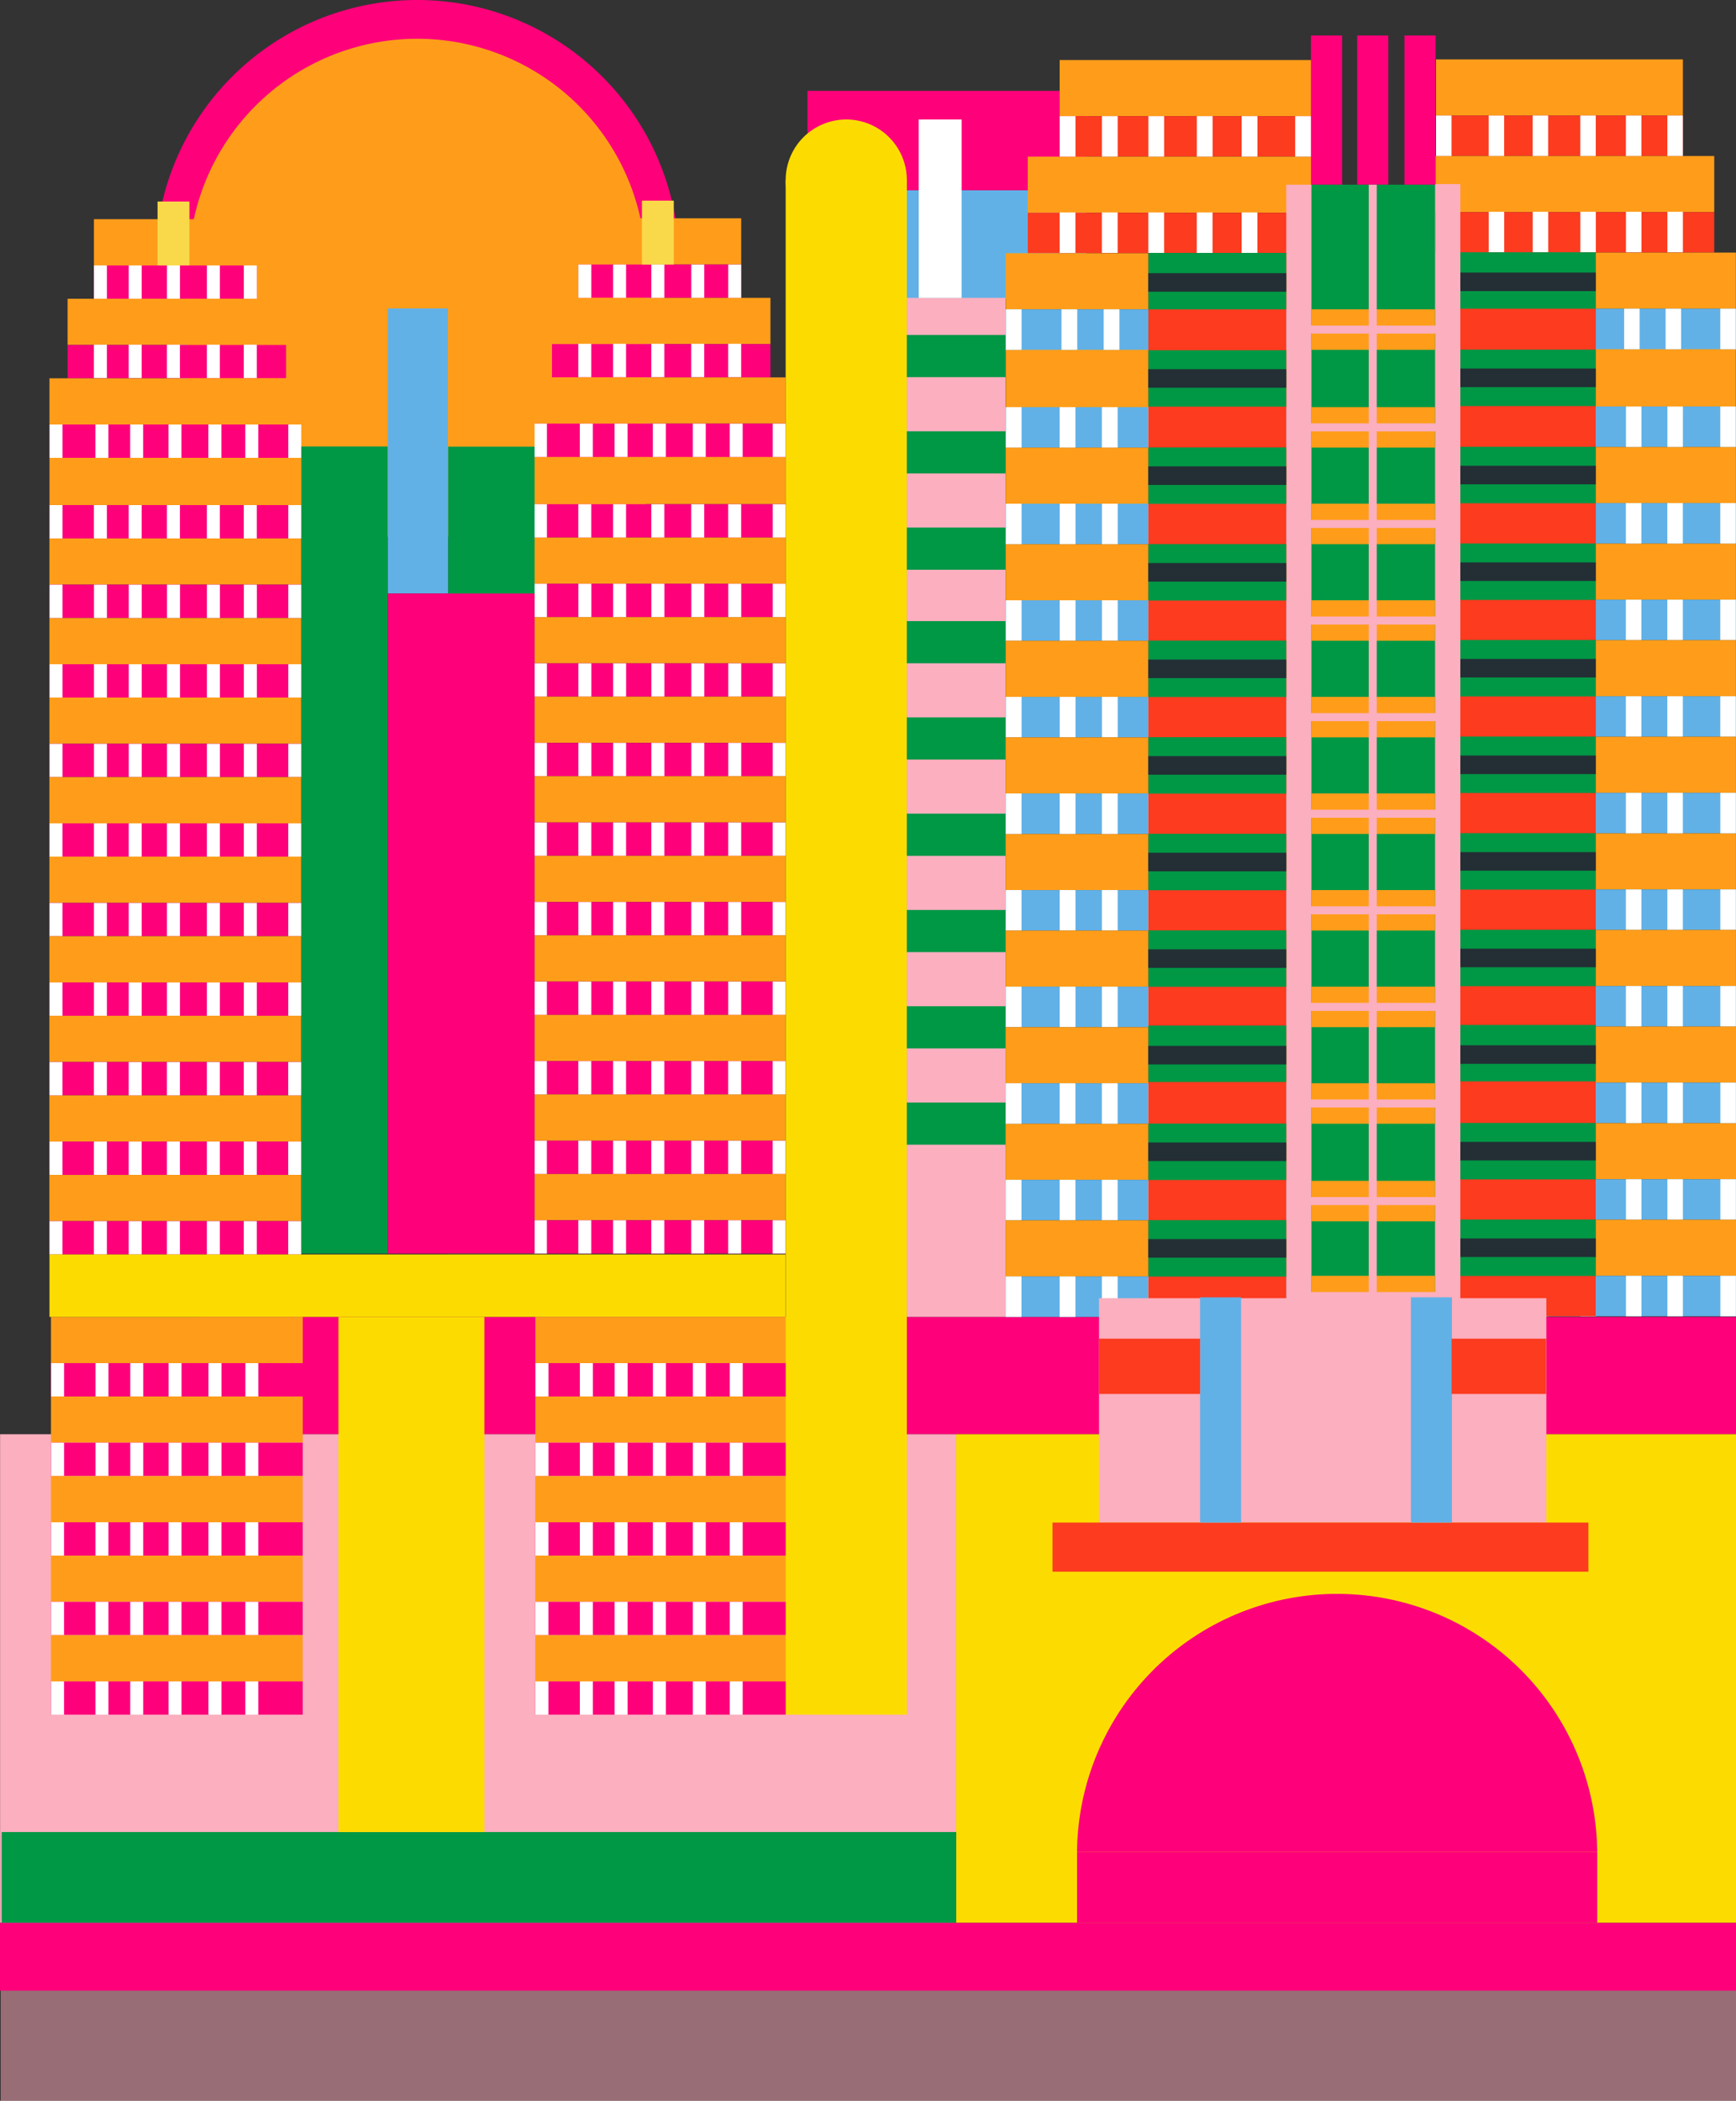<?xml version="1.0" encoding="UTF-8"?>
<svg xmlns="http://www.w3.org/2000/svg" xmlns:xlink="http://www.w3.org/1999/xlink" width="702.878" height="850.101" viewBox="0 0 702.878 850.101">
  <rect x="0" y="0" width="702.878" height="850.101" fill="#333333" stroke="none"/>
  <defs>
    <clipPath id="clip-path">
      <rect id="Rectangle_1274" data-name="Rectangle 1274" width="702.878" height="805.548" fill="none"></rect>
    </clipPath>
  </defs>
  <g id="Group_2762" data-name="Group 2762" transform="translate(-241.195 -2416.819)">
    <rect id="Rectangle_1275" data-name="Rectangle 1275" width="702.586" height="58.35" transform="translate(241.486 3208.57)" fill="#fea8b9" opacity="0.5"></rect>
    <g id="Group_1780" data-name="Group 1780" transform="translate(241.195 2416.82)">
      <rect id="Rectangle_637" data-name="Rectangle 637" width="621.656" height="47.486" transform="translate(81.215 532.904)" fill="#fe007a"></rect>
      <rect id="Rectangle_638" data-name="Rectangle 638" width="387.117" height="197.727" transform="translate(0.038 580.391)" fill="#fbafbf"></rect>
      <rect id="Rectangle_639" data-name="Rectangle 639" width="112.882" height="40.242" transform="translate(326.927 36.765)" fill="#fe007a"></rect>
      <rect id="Rectangle_640" data-name="Rectangle 640" width="74.209" height="43.879" transform="translate(365.6 77.007)" fill="#61b1e7"></rect>
      <rect id="Rectangle_641" data-name="Rectangle 641" width="191.459" height="100.286" transform="translate(72.471 96.094)" fill="#61b1e7"></rect>
      <rect id="Rectangle_642" data-name="Rectangle 642" width="185.415" height="112.898" transform="translate(76.039 104.261)" fill="#ff9d1a"></rect>
      <g id="Group_1779" data-name="Group 1779" transform="translate(0 -0.001)">
        <g id="Group_1778" data-name="Group 1778" clip-path="url(#clip-path)">
          <path id="Path_1766" data-name="Path 1766" d="M8.175,106.054a106.053,106.053,0,1,1,212.107,0" transform="translate(54.691)" fill="#fe007a"></path>
          <path id="Path_1767" data-name="Path 1767" d="M9.933,94.574a92.534,92.534,0,1,1,185.069,0" transform="translate(66.452 13.648)" fill="#ff9d1a"></path>
          <rect id="Rectangle_643" data-name="Rectangle 643" width="65.942" height="18.702" transform="translate(38.035 88.697)" fill="#ff9d1a"></rect>
          <rect id="Rectangle_644" data-name="Rectangle 644" width="65.942" height="13.488" transform="translate(38.035 107.399)" fill="#fe007a"></rect>
          <rect id="Rectangle_645" data-name="Rectangle 645" width="88.443" height="18.702" transform="translate(27.377 120.888)" fill="#ff9d1a"></rect>
          <rect id="Rectangle_646" data-name="Rectangle 646" width="88.443" height="13.488" transform="translate(27.377 139.598)" fill="#fe007a"></rect>
          <rect id="Rectangle_647" data-name="Rectangle 647" width="101.939" height="18.702" transform="translate(20.033 153.086)" fill="#ff9d1a"></rect>
          <rect id="Rectangle_648" data-name="Rectangle 648" width="101.939" height="13.896" transform="translate(20.033 171.788)" fill="#fe007a"></rect>
          <rect id="Rectangle_649" data-name="Rectangle 649" width="101.939" height="19.11" transform="translate(20.048 185.276)" fill="#ff9d1a"></rect>
          <rect id="Rectangle_650" data-name="Rectangle 650" width="101.939" height="13.488" transform="translate(20.048 204.394)" fill="#fe007a"></rect>
          <rect id="Rectangle_651" data-name="Rectangle 651" width="101.939" height="18.702" transform="translate(20.017 217.882)" fill="#ff9d1a"></rect>
          <rect id="Rectangle_652" data-name="Rectangle 652" width="101.939" height="13.488" transform="translate(20.017 236.584)" fill="#fe007a"></rect>
          <rect id="Rectangle_653" data-name="Rectangle 653" width="101.939" height="18.702" transform="translate(20.017 250.081)" fill="#ff9d1a"></rect>
          <rect id="Rectangle_654" data-name="Rectangle 654" width="101.939" height="13.488" transform="translate(20.017 268.783)" fill="#fe007a"></rect>
          <rect id="Rectangle_655" data-name="Rectangle 655" width="12.896" height="25.846" transform="translate(63.789 81.553)" fill="#f9d949"></rect>
          <rect id="Rectangle_656" data-name="Rectangle 656" width="5.26" height="13.488" transform="translate(38.035 107.399)" fill="#fff"></rect>
          <rect id="Rectangle_657" data-name="Rectangle 657" width="5.26" height="13.488" transform="translate(52.108 107.399)" fill="#fff"></rect>
          <rect id="Rectangle_658" data-name="Rectangle 658" width="5.26" height="13.488" transform="translate(67.603 107.399)" fill="#fff"></rect>
          <rect id="Rectangle_659" data-name="Rectangle 659" width="5.26" height="13.488" transform="translate(83.768 107.399)" fill="#fff"></rect>
          <rect id="Rectangle_660" data-name="Rectangle 660" width="5.26" height="13.488" transform="translate(98.717 107.399)" fill="#fff"></rect>
          <rect id="Rectangle_661" data-name="Rectangle 661" width="5.26" height="13.488" transform="translate(38.02 139.49)" fill="#fff"></rect>
          <rect id="Rectangle_662" data-name="Rectangle 662" width="5.26" height="13.488" transform="translate(52.1 139.49)" fill="#fff"></rect>
          <rect id="Rectangle_663" data-name="Rectangle 663" width="5.26" height="13.488" transform="translate(67.588 139.49)" fill="#fff"></rect>
          <rect id="Rectangle_664" data-name="Rectangle 664" width="5.26" height="13.488" transform="translate(83.752 139.49)" fill="#fff"></rect>
          <rect id="Rectangle_665" data-name="Rectangle 665" width="5.26" height="13.488" transform="translate(98.702 139.49)" fill="#fff"></rect>
          <rect id="Rectangle_666" data-name="Rectangle 666" width="5.26" height="13.488" transform="translate(38.635 171.788)" fill="#fff"></rect>
          <rect id="Rectangle_667" data-name="Rectangle 667" width="5.26" height="13.488" transform="translate(52.708 171.788)" fill="#fff"></rect>
          <rect id="Rectangle_668" data-name="Rectangle 668" width="5.26" height="13.488" transform="translate(68.203 171.788)" fill="#fff"></rect>
          <rect id="Rectangle_669" data-name="Rectangle 669" width="5.26" height="13.488" transform="translate(84.367 171.788)" fill="#fff"></rect>
          <rect id="Rectangle_670" data-name="Rectangle 670" width="5.26" height="13.488" transform="translate(99.317 171.788)" fill="#fff"></rect>
          <rect id="Rectangle_671" data-name="Rectangle 671" width="5.26" height="13.488" transform="translate(116.727 171.788)" fill="#fff"></rect>
          <rect id="Rectangle_672" data-name="Rectangle 672" width="5.26" height="13.488" transform="translate(20.063 171.788)" fill="#fff"></rect>
          <rect id="Rectangle_673" data-name="Rectangle 673" width="5.26" height="13.488" transform="translate(20.063 204.394)" fill="#fff"></rect>
          <rect id="Rectangle_674" data-name="Rectangle 674" width="5.26" height="13.488" transform="translate(116.727 204.394)" fill="#fff"></rect>
          <rect id="Rectangle_675" data-name="Rectangle 675" width="5.26" height="13.488" transform="translate(116.727 236.584)" fill="#fff"></rect>
          <rect id="Rectangle_676" data-name="Rectangle 676" width="5.26" height="13.488" transform="translate(116.727 268.783)" fill="#fff"></rect>
          <rect id="Rectangle_677" data-name="Rectangle 677" width="5.26" height="13.488" transform="translate(20.063 236.584)" fill="#fff"></rect>
          <rect id="Rectangle_678" data-name="Rectangle 678" width="5.26" height="13.488" transform="translate(38.02 204.394)" fill="#fff"></rect>
          <rect id="Rectangle_679" data-name="Rectangle 679" width="5.26" height="13.488" transform="translate(52.1 204.394)" fill="#fff"></rect>
          <rect id="Rectangle_680" data-name="Rectangle 680" width="5.26" height="13.488" transform="translate(67.588 204.394)" fill="#fff"></rect>
          <rect id="Rectangle_681" data-name="Rectangle 681" width="5.26" height="13.488" transform="translate(83.752 204.394)" fill="#fff"></rect>
          <rect id="Rectangle_682" data-name="Rectangle 682" width="5.26" height="13.488" transform="translate(98.702 204.394)" fill="#fff"></rect>
          <rect id="Rectangle_683" data-name="Rectangle 683" width="5.26" height="13.488" transform="translate(38.05 236.584)" fill="#fff"></rect>
          <rect id="Rectangle_684" data-name="Rectangle 684" width="5.26" height="13.488" transform="translate(52.123 236.584)" fill="#fff"></rect>
          <rect id="Rectangle_685" data-name="Rectangle 685" width="5.26" height="13.488" transform="translate(67.619 236.584)" fill="#fff"></rect>
          <rect id="Rectangle_686" data-name="Rectangle 686" width="5.26" height="13.488" transform="translate(83.783 236.584)" fill="#fff"></rect>
          <rect id="Rectangle_687" data-name="Rectangle 687" width="5.26" height="13.488" transform="translate(98.732 236.584)" fill="#fff"></rect>
          <rect id="Rectangle_688" data-name="Rectangle 688" width="5.26" height="13.488" transform="translate(38.05 268.783)" fill="#fff"></rect>
          <rect id="Rectangle_689" data-name="Rectangle 689" width="5.26" height="13.488" transform="translate(20.063 268.783)" fill="#fff"></rect>
          <rect id="Rectangle_690" data-name="Rectangle 690" width="5.26" height="13.488" transform="translate(52.123 268.783)" fill="#fff"></rect>
          <rect id="Rectangle_691" data-name="Rectangle 691" width="5.26" height="13.488" transform="translate(67.619 268.783)" fill="#fff"></rect>
          <rect id="Rectangle_692" data-name="Rectangle 692" width="5.26" height="13.488" transform="translate(83.783 268.783)" fill="#fff"></rect>
          <rect id="Rectangle_693" data-name="Rectangle 693" width="5.26" height="13.488" transform="translate(98.732 268.783)" fill="#fff"></rect>
          <rect id="Rectangle_694" data-name="Rectangle 694" width="101.939" height="18.702" transform="translate(20.017 282.271)" fill="#ff9d1a"></rect>
          <rect id="Rectangle_695" data-name="Rectangle 695" width="101.939" height="13.488" transform="translate(20.017 300.981)" fill="#fe007a"></rect>
          <rect id="Rectangle_696" data-name="Rectangle 696" width="5.26" height="13.488" transform="translate(116.727 300.981)" fill="#fff"></rect>
          <rect id="Rectangle_697" data-name="Rectangle 697" width="5.26" height="13.488" transform="translate(38.05 300.981)" fill="#fff"></rect>
          <rect id="Rectangle_698" data-name="Rectangle 698" width="5.26" height="13.488" transform="translate(20.063 300.981)" fill="#fff"></rect>
          <rect id="Rectangle_699" data-name="Rectangle 699" width="5.26" height="13.488" transform="translate(52.123 300.981)" fill="#fff"></rect>
          <rect id="Rectangle_700" data-name="Rectangle 700" width="5.26" height="13.488" transform="translate(67.619 300.981)" fill="#fff"></rect>
          <rect id="Rectangle_701" data-name="Rectangle 701" width="5.26" height="13.488" transform="translate(83.783 300.981)" fill="#fff"></rect>
          <rect id="Rectangle_702" data-name="Rectangle 702" width="5.26" height="13.488" transform="translate(98.732 300.981)" fill="#fff"></rect>
          <rect id="Rectangle_703" data-name="Rectangle 703" width="101.939" height="18.702" transform="translate(20.002 314.469)" fill="#ff9d1a"></rect>
          <rect id="Rectangle_704" data-name="Rectangle 704" width="101.939" height="13.488" transform="translate(20.002 333.172)" fill="#fe007a"></rect>
          <rect id="Rectangle_705" data-name="Rectangle 705" width="101.939" height="18.702" transform="translate(20.002 346.66)" fill="#ff9d1a"></rect>
          <rect id="Rectangle_706" data-name="Rectangle 706" width="101.939" height="13.488" transform="translate(20.002 365.37)" fill="#fe007a"></rect>
          <rect id="Rectangle_707" data-name="Rectangle 707" width="5.26" height="13.488" transform="translate(116.712 333.172)" fill="#fff"></rect>
          <rect id="Rectangle_708" data-name="Rectangle 708" width="5.26" height="13.488" transform="translate(116.712 365.37)" fill="#fff"></rect>
          <rect id="Rectangle_709" data-name="Rectangle 709" width="5.26" height="13.488" transform="translate(20.048 333.172)" fill="#fff"></rect>
          <rect id="Rectangle_710" data-name="Rectangle 710" width="5.26" height="13.488" transform="translate(38.035 333.172)" fill="#fff"></rect>
          <rect id="Rectangle_711" data-name="Rectangle 711" width="5.26" height="13.488" transform="translate(52.108 333.172)" fill="#fff"></rect>
          <rect id="Rectangle_712" data-name="Rectangle 712" width="5.26" height="13.488" transform="translate(67.603 333.172)" fill="#fff"></rect>
          <rect id="Rectangle_713" data-name="Rectangle 713" width="5.26" height="13.488" transform="translate(83.768 333.172)" fill="#fff"></rect>
          <rect id="Rectangle_714" data-name="Rectangle 714" width="5.26" height="13.488" transform="translate(98.717 333.172)" fill="#fff"></rect>
          <rect id="Rectangle_715" data-name="Rectangle 715" width="5.26" height="13.488" transform="translate(38.035 365.37)" fill="#fff"></rect>
          <rect id="Rectangle_716" data-name="Rectangle 716" width="5.26" height="13.488" transform="translate(20.048 365.37)" fill="#fff"></rect>
          <rect id="Rectangle_717" data-name="Rectangle 717" width="5.26" height="13.488" transform="translate(52.108 365.37)" fill="#fff"></rect>
          <rect id="Rectangle_718" data-name="Rectangle 718" width="5.26" height="13.488" transform="translate(67.603 365.37)" fill="#fff"></rect>
          <rect id="Rectangle_719" data-name="Rectangle 719" width="5.26" height="13.488" transform="translate(83.768 365.37)" fill="#fff"></rect>
          <rect id="Rectangle_720" data-name="Rectangle 720" width="5.26" height="13.488" transform="translate(98.717 365.37)" fill="#fff"></rect>
          <rect id="Rectangle_721" data-name="Rectangle 721" width="101.939" height="18.702" transform="translate(20.002 378.858)" fill="#ff9d1a"></rect>
          <rect id="Rectangle_722" data-name="Rectangle 722" width="101.939" height="13.488" transform="translate(20.002 397.568)" fill="#fe007a"></rect>
          <rect id="Rectangle_723" data-name="Rectangle 723" width="5.26" height="13.488" transform="translate(116.712 397.568)" fill="#fff"></rect>
          <rect id="Rectangle_724" data-name="Rectangle 724" width="5.26" height="13.488" transform="translate(38.035 397.568)" fill="#fff"></rect>
          <rect id="Rectangle_725" data-name="Rectangle 725" width="5.26" height="13.488" transform="translate(20.048 397.568)" fill="#fff"></rect>
          <rect id="Rectangle_726" data-name="Rectangle 726" width="5.26" height="13.488" transform="translate(52.108 397.568)" fill="#fff"></rect>
          <rect id="Rectangle_727" data-name="Rectangle 727" width="5.26" height="13.488" transform="translate(67.603 397.568)" fill="#fff"></rect>
          <rect id="Rectangle_728" data-name="Rectangle 728" width="5.26" height="13.488" transform="translate(83.768 397.568)" fill="#fff"></rect>
          <rect id="Rectangle_729" data-name="Rectangle 729" width="5.26" height="13.488" transform="translate(98.717 397.568)" fill="#fff"></rect>
          <rect id="Rectangle_730" data-name="Rectangle 730" width="101.939" height="18.702" transform="translate(19.994 411.056)" fill="#ff9d1a"></rect>
          <rect id="Rectangle_731" data-name="Rectangle 731" width="101.939" height="13.488" transform="translate(19.994 429.759)" fill="#fe007a"></rect>
          <rect id="Rectangle_732" data-name="Rectangle 732" width="101.939" height="18.702" transform="translate(19.994 443.247)" fill="#ff9d1a"></rect>
          <rect id="Rectangle_733" data-name="Rectangle 733" width="101.939" height="13.488" transform="translate(19.994 461.957)" fill="#fe007a"></rect>
          <rect id="Rectangle_734" data-name="Rectangle 734" width="5.26" height="13.488" transform="translate(116.696 429.759)" fill="#fff"></rect>
          <rect id="Rectangle_735" data-name="Rectangle 735" width="5.26" height="13.488" transform="translate(116.696 461.957)" fill="#fff"></rect>
          <rect id="Rectangle_736" data-name="Rectangle 736" width="5.26" height="13.488" transform="translate(20.04 429.759)" fill="#fff"></rect>
          <rect id="Rectangle_737" data-name="Rectangle 737" width="5.26" height="13.488" transform="translate(38.02 429.759)" fill="#fff"></rect>
          <rect id="Rectangle_738" data-name="Rectangle 738" width="5.26" height="13.488" transform="translate(52.1 429.759)" fill="#fff"></rect>
          <rect id="Rectangle_739" data-name="Rectangle 739" width="5.26" height="13.488" transform="translate(67.588 429.759)" fill="#fff"></rect>
          <rect id="Rectangle_740" data-name="Rectangle 740" width="5.26" height="13.488" transform="translate(83.752 429.759)" fill="#fff"></rect>
          <rect id="Rectangle_741" data-name="Rectangle 741" width="5.26" height="13.488" transform="translate(98.702 429.759)" fill="#fff"></rect>
          <rect id="Rectangle_742" data-name="Rectangle 742" width="5.26" height="13.488" transform="translate(38.02 461.957)" fill="#fff"></rect>
          <rect id="Rectangle_743" data-name="Rectangle 743" width="5.26" height="13.488" transform="translate(20.04 461.957)" fill="#fff"></rect>
          <rect id="Rectangle_744" data-name="Rectangle 744" width="5.26" height="13.488" transform="translate(52.1 461.957)" fill="#fff"></rect>
          <rect id="Rectangle_745" data-name="Rectangle 745" width="5.26" height="13.488" transform="translate(67.588 461.957)" fill="#fff"></rect>
          <rect id="Rectangle_746" data-name="Rectangle 746" width="5.26" height="13.488" transform="translate(83.752 461.957)" fill="#fff"></rect>
          <rect id="Rectangle_747" data-name="Rectangle 747" width="5.26" height="13.488" transform="translate(98.702 461.957)" fill="#fff"></rect>
          <rect id="Rectangle_748" data-name="Rectangle 748" width="101.939" height="18.702" transform="translate(19.994 475.445)" fill="#ff9d1a"></rect>
          <rect id="Rectangle_749" data-name="Rectangle 749" width="101.939" height="13.488" transform="translate(19.994 494.147)" fill="#fe007a"></rect>
          <rect id="Rectangle_750" data-name="Rectangle 750" width="5.26" height="13.488" transform="translate(116.696 494.147)" fill="#fff"></rect>
          <rect id="Rectangle_751" data-name="Rectangle 751" width="5.26" height="13.488" transform="translate(38.02 494.147)" fill="#fff"></rect>
          <rect id="Rectangle_752" data-name="Rectangle 752" width="5.26" height="13.488" transform="translate(20.04 494.147)" fill="#fff"></rect>
          <rect id="Rectangle_753" data-name="Rectangle 753" width="5.26" height="13.488" transform="translate(52.1 494.147)" fill="#fff"></rect>
          <rect id="Rectangle_754" data-name="Rectangle 754" width="5.26" height="13.488" transform="translate(67.588 494.147)" fill="#fff"></rect>
          <rect id="Rectangle_755" data-name="Rectangle 755" width="5.26" height="13.488" transform="translate(83.752 494.147)" fill="#fff"></rect>
          <rect id="Rectangle_756" data-name="Rectangle 756" width="5.26" height="13.488" transform="translate(98.702 494.147)" fill="#fff"></rect>
          <rect id="Rectangle_757" data-name="Rectangle 757" width="101.939" height="18.702" transform="translate(20.64 532.905)" fill="#ff9d1a"></rect>
          <rect id="Rectangle_758" data-name="Rectangle 758" width="101.939" height="13.488" transform="translate(20.64 551.615)" fill="#fe007a"></rect>
          <rect id="Rectangle_759" data-name="Rectangle 759" width="5.26" height="13.488" transform="translate(38.666 551.615)" fill="#fff"></rect>
          <rect id="Rectangle_760" data-name="Rectangle 760" width="5.26" height="13.488" transform="translate(20.686 551.615)" fill="#fff"></rect>
          <rect id="Rectangle_761" data-name="Rectangle 761" width="5.26" height="13.488" transform="translate(52.746 551.615)" fill="#fff"></rect>
          <rect id="Rectangle_762" data-name="Rectangle 762" width="5.26" height="13.488" transform="translate(68.241 551.615)" fill="#fff"></rect>
          <rect id="Rectangle_763" data-name="Rectangle 763" width="5.26" height="13.488" transform="translate(84.406 551.615)" fill="#fff"></rect>
          <rect id="Rectangle_764" data-name="Rectangle 764" width="5.26" height="13.488" transform="translate(99.348 551.615)" fill="#fff"></rect>
          <rect id="Rectangle_765" data-name="Rectangle 765" width="101.939" height="18.702" transform="translate(20.64 565.104)" fill="#ff9d1a"></rect>
          <rect id="Rectangle_766" data-name="Rectangle 766" width="101.939" height="13.488" transform="translate(20.64 583.806)" fill="#fe007a"></rect>
          <rect id="Rectangle_767" data-name="Rectangle 767" width="5.26" height="13.488" transform="translate(38.666 583.806)" fill="#fff"></rect>
          <rect id="Rectangle_768" data-name="Rectangle 768" width="5.26" height="13.488" transform="translate(20.686 583.806)" fill="#fff"></rect>
          <rect id="Rectangle_769" data-name="Rectangle 769" width="5.26" height="13.488" transform="translate(52.746 583.806)" fill="#fff"></rect>
          <rect id="Rectangle_770" data-name="Rectangle 770" width="5.26" height="13.488" transform="translate(68.241 583.806)" fill="#fff"></rect>
          <rect id="Rectangle_771" data-name="Rectangle 771" width="5.26" height="13.488" transform="translate(84.406 583.806)" fill="#fff"></rect>
          <rect id="Rectangle_772" data-name="Rectangle 772" width="5.26" height="13.488" transform="translate(99.348 583.806)" fill="#fff"></rect>
          <rect id="Rectangle_773" data-name="Rectangle 773" width="101.939" height="18.702" transform="translate(20.625 597.302)" fill="#ff9d1a"></rect>
          <rect id="Rectangle_774" data-name="Rectangle 774" width="101.939" height="13.488" transform="translate(20.625 616.004)" fill="#fe007a"></rect>
          <rect id="Rectangle_775" data-name="Rectangle 775" width="101.939" height="18.702" transform="translate(20.625 629.492)" fill="#ff9d1a"></rect>
          <rect id="Rectangle_776" data-name="Rectangle 776" width="101.939" height="13.488" transform="translate(20.625 648.202)" fill="#fe007a"></rect>
          <rect id="Rectangle_777" data-name="Rectangle 777" width="5.26" height="13.488" transform="translate(20.671 616.004)" fill="#fff"></rect>
          <rect id="Rectangle_778" data-name="Rectangle 778" width="5.26" height="13.488" transform="translate(38.65 616.004)" fill="#fff"></rect>
          <rect id="Rectangle_779" data-name="Rectangle 779" width="5.26" height="13.488" transform="translate(52.731 616.004)" fill="#fff"></rect>
          <rect id="Rectangle_780" data-name="Rectangle 780" width="5.26" height="13.488" transform="translate(68.226 616.004)" fill="#fff"></rect>
          <rect id="Rectangle_781" data-name="Rectangle 781" width="5.26" height="13.488" transform="translate(84.391 616.004)" fill="#fff"></rect>
          <rect id="Rectangle_782" data-name="Rectangle 782" width="5.26" height="13.488" transform="translate(99.332 616.004)" fill="#fff"></rect>
          <rect id="Rectangle_783" data-name="Rectangle 783" width="5.26" height="13.488" transform="translate(38.65 648.202)" fill="#fff"></rect>
          <rect id="Rectangle_784" data-name="Rectangle 784" width="5.26" height="13.488" transform="translate(20.671 648.202)" fill="#fff"></rect>
          <rect id="Rectangle_785" data-name="Rectangle 785" width="5.26" height="13.488" transform="translate(52.731 648.202)" fill="#fff"></rect>
          <rect id="Rectangle_786" data-name="Rectangle 786" width="5.26" height="13.488" transform="translate(68.226 648.202)" fill="#fff"></rect>
          <rect id="Rectangle_787" data-name="Rectangle 787" width="5.26" height="13.488" transform="translate(84.391 648.202)" fill="#fff"></rect>
          <rect id="Rectangle_788" data-name="Rectangle 788" width="5.26" height="13.488" transform="translate(99.332 648.202)" fill="#fff"></rect>
          <rect id="Rectangle_789" data-name="Rectangle 789" width="101.939" height="18.702" transform="translate(20.625 661.691)" fill="#ff9d1a"></rect>
          <rect id="Rectangle_790" data-name="Rectangle 790" width="101.939" height="13.488" transform="translate(20.625 680.393)" fill="#fe007a"></rect>
          <rect id="Rectangle_791" data-name="Rectangle 791" width="5.26" height="13.488" transform="translate(38.65 680.393)" fill="#fff"></rect>
          <rect id="Rectangle_792" data-name="Rectangle 792" width="5.26" height="13.488" transform="translate(20.671 680.393)" fill="#fff"></rect>
          <rect id="Rectangle_793" data-name="Rectangle 793" width="5.26" height="13.488" transform="translate(52.731 680.393)" fill="#fff"></rect>
          <rect id="Rectangle_794" data-name="Rectangle 794" width="5.26" height="13.488" transform="translate(68.226 680.393)" fill="#fff"></rect>
          <rect id="Rectangle_795" data-name="Rectangle 795" width="5.26" height="13.488" transform="translate(84.391 680.393)" fill="#fff"></rect>
          <rect id="Rectangle_796" data-name="Rectangle 796" width="5.26" height="13.488" transform="translate(99.332 680.393)" fill="#fff"></rect>
          <rect id="Rectangle_797" data-name="Rectangle 797" width="101.939" height="18.702" transform="translate(216.752 532.905)" fill="#ff9d1a"></rect>
          <rect id="Rectangle_798" data-name="Rectangle 798" width="101.939" height="13.488" transform="translate(216.752 551.615)" fill="#fe007a"></rect>
          <rect id="Rectangle_799" data-name="Rectangle 799" width="5.26" height="13.488" transform="translate(234.777 551.615)" fill="#fff"></rect>
          <rect id="Rectangle_800" data-name="Rectangle 800" width="5.26" height="13.488" transform="translate(216.798 551.615)" fill="#fff"></rect>
          <rect id="Rectangle_801" data-name="Rectangle 801" width="5.26" height="13.488" transform="translate(248.858 551.615)" fill="#fff"></rect>
          <rect id="Rectangle_802" data-name="Rectangle 802" width="5.26" height="13.488" transform="translate(264.353 551.615)" fill="#fff"></rect>
          <rect id="Rectangle_803" data-name="Rectangle 803" width="5.26" height="13.488" transform="translate(280.517 551.615)" fill="#fff"></rect>
          <rect id="Rectangle_804" data-name="Rectangle 804" width="5.26" height="13.488" transform="translate(295.459 551.615)" fill="#fff"></rect>
          <rect id="Rectangle_805" data-name="Rectangle 805" width="101.939" height="18.702" transform="translate(216.752 565.104)" fill="#ff9d1a"></rect>
          <rect id="Rectangle_806" data-name="Rectangle 806" width="101.939" height="13.488" transform="translate(216.752 583.806)" fill="#fe007a"></rect>
          <rect id="Rectangle_807" data-name="Rectangle 807" width="5.26" height="13.488" transform="translate(234.777 583.806)" fill="#fff"></rect>
          <rect id="Rectangle_808" data-name="Rectangle 808" width="5.26" height="13.488" transform="translate(216.798 583.806)" fill="#fff"></rect>
          <rect id="Rectangle_809" data-name="Rectangle 809" width="5.26" height="13.488" transform="translate(248.858 583.806)" fill="#fff"></rect>
          <rect id="Rectangle_810" data-name="Rectangle 810" width="5.26" height="13.488" transform="translate(264.353 583.806)" fill="#fff"></rect>
          <rect id="Rectangle_811" data-name="Rectangle 811" width="5.26" height="13.488" transform="translate(280.517 583.806)" fill="#fff"></rect>
          <rect id="Rectangle_812" data-name="Rectangle 812" width="5.26" height="13.488" transform="translate(295.459 583.806)" fill="#fff"></rect>
          <rect id="Rectangle_813" data-name="Rectangle 813" width="101.939" height="18.702" transform="translate(216.736 597.302)" fill="#ff9d1a"></rect>
          <rect id="Rectangle_814" data-name="Rectangle 814" width="101.939" height="13.488" transform="translate(216.736 616.004)" fill="#fe007a"></rect>
          <rect id="Rectangle_815" data-name="Rectangle 815" width="101.939" height="18.702" transform="translate(216.736 629.492)" fill="#ff9d1a"></rect>
          <rect id="Rectangle_816" data-name="Rectangle 816" width="101.939" height="13.488" transform="translate(216.736 648.202)" fill="#fe007a"></rect>
          <rect id="Rectangle_817" data-name="Rectangle 817" width="5.26" height="13.488" transform="translate(216.782 616.004)" fill="#fff"></rect>
          <rect id="Rectangle_818" data-name="Rectangle 818" width="5.26" height="13.488" transform="translate(234.769 616.004)" fill="#fff"></rect>
          <rect id="Rectangle_819" data-name="Rectangle 819" width="5.26" height="13.488" transform="translate(248.842 616.004)" fill="#fff"></rect>
          <rect id="Rectangle_820" data-name="Rectangle 820" width="5.26" height="13.488" transform="translate(264.338 616.004)" fill="#fff"></rect>
          <rect id="Rectangle_821" data-name="Rectangle 821" width="5.26" height="13.488" transform="translate(280.502 616.004)" fill="#fff"></rect>
          <rect id="Rectangle_822" data-name="Rectangle 822" width="5.26" height="13.488" transform="translate(295.444 616.004)" fill="#fff"></rect>
          <rect id="Rectangle_823" data-name="Rectangle 823" width="5.26" height="13.488" transform="translate(234.769 648.202)" fill="#fff"></rect>
          <rect id="Rectangle_824" data-name="Rectangle 824" width="5.26" height="13.488" transform="translate(216.782 648.202)" fill="#fff"></rect>
          <rect id="Rectangle_825" data-name="Rectangle 825" width="5.26" height="13.488" transform="translate(248.842 648.202)" fill="#fff"></rect>
          <rect id="Rectangle_826" data-name="Rectangle 826" width="5.26" height="13.488" transform="translate(264.338 648.202)" fill="#fff"></rect>
          <rect id="Rectangle_827" data-name="Rectangle 827" width="5.26" height="13.488" transform="translate(280.502 648.202)" fill="#fff"></rect>
          <rect id="Rectangle_828" data-name="Rectangle 828" width="5.26" height="13.488" transform="translate(295.444 648.202)" fill="#fff"></rect>
          <rect id="Rectangle_829" data-name="Rectangle 829" width="101.939" height="18.702" transform="translate(216.736 661.691)" fill="#ff9d1a"></rect>
          <rect id="Rectangle_830" data-name="Rectangle 830" width="101.939" height="13.488" transform="translate(216.736 680.393)" fill="#fe007a"></rect>
          <rect id="Rectangle_831" data-name="Rectangle 831" width="5.26" height="13.488" transform="translate(234.769 680.393)" fill="#fff"></rect>
          <rect id="Rectangle_832" data-name="Rectangle 832" width="5.26" height="13.488" transform="translate(216.782 680.393)" fill="#fff"></rect>
          <rect id="Rectangle_833" data-name="Rectangle 833" width="5.26" height="13.488" transform="translate(248.842 680.393)" fill="#fff"></rect>
          <rect id="Rectangle_834" data-name="Rectangle 834" width="5.26" height="13.488" transform="translate(264.338 680.393)" fill="#fff"></rect>
          <rect id="Rectangle_835" data-name="Rectangle 835" width="5.26" height="13.488" transform="translate(280.502 680.393)" fill="#fff"></rect>
          <rect id="Rectangle_836" data-name="Rectangle 836" width="5.26" height="13.488" transform="translate(295.444 680.393)" fill="#fff"></rect>
          <rect id="Rectangle_837" data-name="Rectangle 837" width="65.942" height="18.702" transform="translate(234.154 88.336)" fill="#ff9d1a"></rect>
          <rect id="Rectangle_838" data-name="Rectangle 838" width="65.942" height="13.488" transform="translate(234.154 107.038)" fill="#fe007a"></rect>
          <rect id="Rectangle_839" data-name="Rectangle 839" width="88.443" height="18.702" transform="translate(223.496 120.526)" fill="#ff9d1a"></rect>
          <rect id="Rectangle_840" data-name="Rectangle 840" width="88.443" height="13.488" transform="translate(223.496 139.236)" fill="#fe007a"></rect>
          <rect id="Rectangle_841" data-name="Rectangle 841" width="101.939" height="18.702" transform="translate(216.152 152.724)" fill="#ff9d1a"></rect>
          <rect id="Rectangle_842" data-name="Rectangle 842" width="101.939" height="13.896" transform="translate(216.152 171.427)" fill="#fe007a"></rect>
          <rect id="Rectangle_843" data-name="Rectangle 843" width="101.939" height="19.11" transform="translate(216.167 184.915)" fill="#ff9d1a"></rect>
          <rect id="Rectangle_844" data-name="Rectangle 844" width="101.939" height="13.488" transform="translate(216.167 204.032)" fill="#fe007a"></rect>
          <rect id="Rectangle_845" data-name="Rectangle 845" width="101.939" height="18.702" transform="translate(216.136 217.521)" fill="#ff9d1a"></rect>
          <rect id="Rectangle_846" data-name="Rectangle 846" width="101.939" height="13.488" transform="translate(216.136 236.223)" fill="#fe007a"></rect>
          <rect id="Rectangle_847" data-name="Rectangle 847" width="101.939" height="18.702" transform="translate(216.136 249.719)" fill="#ff9d1a"></rect>
          <rect id="Rectangle_848" data-name="Rectangle 848" width="101.939" height="13.488" transform="translate(216.136 268.421)" fill="#fe007a"></rect>
          <rect id="Rectangle_849" data-name="Rectangle 849" width="12.896" height="25.846" transform="translate(259.908 81.192)" fill="#f9d949"></rect>
          <rect id="Rectangle_850" data-name="Rectangle 850" width="5.26" height="13.488" transform="translate(234.154 107.038)" fill="#fff"></rect>
          <rect id="Rectangle_851" data-name="Rectangle 851" width="5.26" height="13.488" transform="translate(248.227 107.038)" fill="#fff"></rect>
          <rect id="Rectangle_852" data-name="Rectangle 852" width="5.26" height="13.488" transform="translate(263.722 107.038)" fill="#fff"></rect>
          <rect id="Rectangle_853" data-name="Rectangle 853" width="5.26" height="13.488" transform="translate(279.887 107.038)" fill="#fff"></rect>
          <rect id="Rectangle_854" data-name="Rectangle 854" width="5.26" height="13.488" transform="translate(294.836 107.038)" fill="#fff"></rect>
          <rect id="Rectangle_855" data-name="Rectangle 855" width="5.26" height="13.488" transform="translate(234.139 139.128)" fill="#fff"></rect>
          <rect id="Rectangle_856" data-name="Rectangle 856" width="5.26" height="13.488" transform="translate(248.219 139.128)" fill="#fff"></rect>
          <rect id="Rectangle_857" data-name="Rectangle 857" width="5.26" height="13.488" transform="translate(263.707 139.128)" fill="#fff"></rect>
          <rect id="Rectangle_858" data-name="Rectangle 858" width="5.26" height="13.488" transform="translate(279.872 139.128)" fill="#fff"></rect>
          <rect id="Rectangle_859" data-name="Rectangle 859" width="5.26" height="13.488" transform="translate(294.821 139.128)" fill="#fff"></rect>
          <rect id="Rectangle_860" data-name="Rectangle 860" width="5.26" height="13.488" transform="translate(234.754 171.427)" fill="#fff"></rect>
          <rect id="Rectangle_861" data-name="Rectangle 861" width="5.26" height="13.488" transform="translate(248.827 171.427)" fill="#fff"></rect>
          <rect id="Rectangle_862" data-name="Rectangle 862" width="5.26" height="13.488" transform="translate(264.322 171.427)" fill="#fff"></rect>
          <rect id="Rectangle_863" data-name="Rectangle 863" width="5.26" height="13.488" transform="translate(280.487 171.427)" fill="#fff"></rect>
          <rect id="Rectangle_864" data-name="Rectangle 864" width="5.26" height="13.488" transform="translate(295.436 171.427)" fill="#fff"></rect>
          <rect id="Rectangle_865" data-name="Rectangle 865" width="5.26" height="13.488" transform="translate(312.846 171.427)" fill="#fff"></rect>
          <rect id="Rectangle_866" data-name="Rectangle 866" width="5.26" height="13.488" transform="translate(216.183 171.427)" fill="#fff"></rect>
          <rect id="Rectangle_867" data-name="Rectangle 867" width="5.26" height="13.488" transform="translate(216.183 204.032)" fill="#fff"></rect>
          <rect id="Rectangle_868" data-name="Rectangle 868" width="5.26" height="13.488" transform="translate(312.846 204.032)" fill="#fff"></rect>
          <rect id="Rectangle_869" data-name="Rectangle 869" width="5.26" height="13.488" transform="translate(312.846 236.223)" fill="#fff"></rect>
          <rect id="Rectangle_870" data-name="Rectangle 870" width="5.26" height="13.488" transform="translate(312.846 268.421)" fill="#fff"></rect>
          <rect id="Rectangle_871" data-name="Rectangle 871" width="5.26" height="13.488" transform="translate(216.183 236.223)" fill="#fff"></rect>
          <rect id="Rectangle_872" data-name="Rectangle 872" width="5.26" height="13.488" transform="translate(234.139 204.032)" fill="#fff"></rect>
          <rect id="Rectangle_873" data-name="Rectangle 873" width="5.26" height="13.488" transform="translate(248.219 204.032)" fill="#fff"></rect>
          <rect id="Rectangle_874" data-name="Rectangle 874" width="5.26" height="13.488" transform="translate(263.707 204.032)" fill="#fff"></rect>
          <rect id="Rectangle_875" data-name="Rectangle 875" width="5.26" height="13.488" transform="translate(279.872 204.032)" fill="#fff"></rect>
          <rect id="Rectangle_876" data-name="Rectangle 876" width="5.26" height="13.488" transform="translate(294.821 204.032)" fill="#fff"></rect>
          <rect id="Rectangle_877" data-name="Rectangle 877" width="5.26" height="13.488" transform="translate(234.17 236.223)" fill="#fff"></rect>
          <rect id="Rectangle_878" data-name="Rectangle 878" width="5.26" height="13.488" transform="translate(248.242 236.223)" fill="#fff"></rect>
          <rect id="Rectangle_879" data-name="Rectangle 879" width="5.26" height="13.488" transform="translate(263.738 236.223)" fill="#fff"></rect>
          <rect id="Rectangle_880" data-name="Rectangle 880" width="5.26" height="13.488" transform="translate(279.902 236.223)" fill="#fff"></rect>
          <rect id="Rectangle_881" data-name="Rectangle 881" width="5.26" height="13.488" transform="translate(294.852 236.223)" fill="#fff"></rect>
          <rect id="Rectangle_882" data-name="Rectangle 882" width="5.26" height="13.488" transform="translate(234.17 268.421)" fill="#fff"></rect>
          <rect id="Rectangle_883" data-name="Rectangle 883" width="5.26" height="13.488" transform="translate(216.183 268.421)" fill="#fff"></rect>
          <rect id="Rectangle_884" data-name="Rectangle 884" width="5.26" height="13.488" transform="translate(248.242 268.421)" fill="#fff"></rect>
          <rect id="Rectangle_885" data-name="Rectangle 885" width="5.26" height="13.488" transform="translate(263.738 268.421)" fill="#fff"></rect>
          <rect id="Rectangle_886" data-name="Rectangle 886" width="5.26" height="13.488" transform="translate(279.902 268.421)" fill="#fff"></rect>
          <rect id="Rectangle_887" data-name="Rectangle 887" width="5.26" height="13.488" transform="translate(294.852 268.421)" fill="#fff"></rect>
          <rect id="Rectangle_888" data-name="Rectangle 888" width="101.939" height="18.702" transform="translate(216.136 281.91)" fill="#ff9d1a"></rect>
          <rect id="Rectangle_889" data-name="Rectangle 889" width="101.939" height="13.488" transform="translate(216.136 300.62)" fill="#fe007a"></rect>
          <rect id="Rectangle_890" data-name="Rectangle 890" width="5.26" height="13.488" transform="translate(312.846 300.62)" fill="#fff"></rect>
          <rect id="Rectangle_891" data-name="Rectangle 891" width="5.26" height="13.488" transform="translate(234.17 300.62)" fill="#fff"></rect>
          <rect id="Rectangle_892" data-name="Rectangle 892" width="5.26" height="13.488" transform="translate(216.183 300.62)" fill="#fff"></rect>
          <rect id="Rectangle_893" data-name="Rectangle 893" width="5.26" height="13.488" transform="translate(248.242 300.62)" fill="#fff"></rect>
          <rect id="Rectangle_894" data-name="Rectangle 894" width="5.26" height="13.488" transform="translate(263.738 300.62)" fill="#fff"></rect>
          <rect id="Rectangle_895" data-name="Rectangle 895" width="5.26" height="13.488" transform="translate(279.902 300.62)" fill="#fff"></rect>
          <rect id="Rectangle_896" data-name="Rectangle 896" width="5.26" height="13.488" transform="translate(294.852 300.62)" fill="#fff"></rect>
          <rect id="Rectangle_897" data-name="Rectangle 897" width="101.939" height="18.702" transform="translate(216.121 314.108)" fill="#ff9d1a"></rect>
          <rect id="Rectangle_898" data-name="Rectangle 898" width="101.939" height="13.488" transform="translate(216.121 332.81)" fill="#fe007a"></rect>
          <rect id="Rectangle_899" data-name="Rectangle 899" width="101.939" height="18.702" transform="translate(216.121 346.306)" fill="#ff9d1a"></rect>
          <rect id="Rectangle_900" data-name="Rectangle 900" width="101.939" height="13.488" transform="translate(216.121 365.008)" fill="#fe007a"></rect>
          <rect id="Rectangle_901" data-name="Rectangle 901" width="5.26" height="13.488" transform="translate(312.831 332.81)" fill="#fff"></rect>
          <rect id="Rectangle_902" data-name="Rectangle 902" width="5.26" height="13.488" transform="translate(312.831 365.008)" fill="#fff"></rect>
          <rect id="Rectangle_903" data-name="Rectangle 903" width="5.26" height="13.488" transform="translate(216.167 332.81)" fill="#fff"></rect>
          <rect id="Rectangle_904" data-name="Rectangle 904" width="5.26" height="13.488" transform="translate(234.154 332.81)" fill="#fff"></rect>
          <rect id="Rectangle_905" data-name="Rectangle 905" width="5.26" height="13.488" transform="translate(248.227 332.81)" fill="#fff"></rect>
          <rect id="Rectangle_906" data-name="Rectangle 906" width="5.26" height="13.488" transform="translate(263.722 332.81)" fill="#fff"></rect>
          <rect id="Rectangle_907" data-name="Rectangle 907" width="5.26" height="13.488" transform="translate(279.887 332.81)" fill="#fff"></rect>
          <rect id="Rectangle_908" data-name="Rectangle 908" width="5.26" height="13.488" transform="translate(294.836 332.81)" fill="#fff"></rect>
          <rect id="Rectangle_909" data-name="Rectangle 909" width="5.26" height="13.488" transform="translate(234.154 365.008)" fill="#fff"></rect>
          <rect id="Rectangle_910" data-name="Rectangle 910" width="5.26" height="13.488" transform="translate(216.167 365.008)" fill="#fff"></rect>
          <rect id="Rectangle_911" data-name="Rectangle 911" width="5.26" height="13.488" transform="translate(248.227 365.008)" fill="#fff"></rect>
          <rect id="Rectangle_912" data-name="Rectangle 912" width="5.26" height="13.488" transform="translate(263.722 365.008)" fill="#fff"></rect>
          <rect id="Rectangle_913" data-name="Rectangle 913" width="5.26" height="13.488" transform="translate(279.887 365.008)" fill="#fff"></rect>
          <rect id="Rectangle_914" data-name="Rectangle 914" width="5.26" height="13.488" transform="translate(294.836 365.008)" fill="#fff"></rect>
          <rect id="Rectangle_915" data-name="Rectangle 915" width="101.939" height="18.702" transform="translate(216.121 378.497)" fill="#ff9d1a"></rect>
          <rect id="Rectangle_916" data-name="Rectangle 916" width="101.939" height="13.488" transform="translate(216.121 397.207)" fill="#fe007a"></rect>
          <rect id="Rectangle_917" data-name="Rectangle 917" width="5.26" height="13.488" transform="translate(312.831 397.207)" fill="#fff"></rect>
          <rect id="Rectangle_918" data-name="Rectangle 918" width="5.26" height="13.488" transform="translate(234.154 397.207)" fill="#fff"></rect>
          <rect id="Rectangle_919" data-name="Rectangle 919" width="5.26" height="13.488" transform="translate(216.167 397.207)" fill="#fff"></rect>
          <rect id="Rectangle_920" data-name="Rectangle 920" width="5.26" height="13.488" transform="translate(248.227 397.207)" fill="#fff"></rect>
          <rect id="Rectangle_921" data-name="Rectangle 921" width="5.26" height="13.488" transform="translate(263.722 397.207)" fill="#fff"></rect>
          <rect id="Rectangle_922" data-name="Rectangle 922" width="5.26" height="13.488" transform="translate(279.887 397.207)" fill="#fff"></rect>
          <rect id="Rectangle_923" data-name="Rectangle 923" width="5.26" height="13.488" transform="translate(294.836 397.207)" fill="#fff"></rect>
          <rect id="Rectangle_924" data-name="Rectangle 924" width="101.939" height="18.702" transform="translate(216.113 410.695)" fill="#ff9d1a"></rect>
          <rect id="Rectangle_925" data-name="Rectangle 925" width="101.939" height="13.488" transform="translate(216.113 429.397)" fill="#fe007a"></rect>
          <rect id="Rectangle_926" data-name="Rectangle 926" width="101.939" height="18.702" transform="translate(216.113 442.886)" fill="#ff9d1a"></rect>
          <rect id="Rectangle_927" data-name="Rectangle 927" width="101.939" height="13.488" transform="translate(216.113 461.595)" fill="#fe007a"></rect>
          <rect id="Rectangle_928" data-name="Rectangle 928" width="5.26" height="13.488" transform="translate(312.816 429.397)" fill="#fff"></rect>
          <rect id="Rectangle_929" data-name="Rectangle 929" width="5.26" height="13.488" transform="translate(312.816 461.595)" fill="#fff"></rect>
          <rect id="Rectangle_930" data-name="Rectangle 930" width="5.26" height="13.488" transform="translate(216.16 429.397)" fill="#fff"></rect>
          <rect id="Rectangle_931" data-name="Rectangle 931" width="5.26" height="13.488" transform="translate(234.139 429.397)" fill="#fff"></rect>
          <rect id="Rectangle_932" data-name="Rectangle 932" width="5.26" height="13.488" transform="translate(248.219 429.397)" fill="#fff"></rect>
          <rect id="Rectangle_933" data-name="Rectangle 933" width="5.26" height="13.488" transform="translate(263.707 429.397)" fill="#fff"></rect>
          <rect id="Rectangle_934" data-name="Rectangle 934" width="5.26" height="13.488" transform="translate(279.872 429.397)" fill="#fff"></rect>
          <rect id="Rectangle_935" data-name="Rectangle 935" width="5.26" height="13.488" transform="translate(294.821 429.397)" fill="#fff"></rect>
          <rect id="Rectangle_936" data-name="Rectangle 936" width="5.26" height="13.488" transform="translate(234.139 461.595)" fill="#fff"></rect>
          <rect id="Rectangle_937" data-name="Rectangle 937" width="5.26" height="13.488" transform="translate(216.16 461.595)" fill="#fff"></rect>
          <rect id="Rectangle_938" data-name="Rectangle 938" width="5.26" height="13.488" transform="translate(248.219 461.595)" fill="#fff"></rect>
          <rect id="Rectangle_939" data-name="Rectangle 939" width="5.26" height="13.488" transform="translate(263.707 461.595)" fill="#fff"></rect>
          <rect id="Rectangle_940" data-name="Rectangle 940" width="5.26" height="13.488" transform="translate(279.872 461.595)" fill="#fff"></rect>
          <rect id="Rectangle_941" data-name="Rectangle 941" width="5.26" height="13.488" transform="translate(294.821 461.595)" fill="#fff"></rect>
          <rect id="Rectangle_942" data-name="Rectangle 942" width="101.939" height="18.702" transform="translate(216.113 475.084)" fill="#ff9d1a"></rect>
          <rect id="Rectangle_943" data-name="Rectangle 943" width="101.939" height="13.488" transform="translate(216.113 493.794)" fill="#fe007a"></rect>
          <rect id="Rectangle_944" data-name="Rectangle 944" width="5.26" height="13.488" transform="translate(312.816 493.794)" fill="#fff"></rect>
          <rect id="Rectangle_945" data-name="Rectangle 945" width="5.26" height="13.488" transform="translate(234.139 493.794)" fill="#fff"></rect>
          <rect id="Rectangle_946" data-name="Rectangle 946" width="5.26" height="13.488" transform="translate(216.16 493.794)" fill="#fff"></rect>
          <rect id="Rectangle_947" data-name="Rectangle 947" width="5.26" height="13.488" transform="translate(248.219 493.794)" fill="#fff"></rect>
          <rect id="Rectangle_948" data-name="Rectangle 948" width="5.26" height="13.488" transform="translate(263.707 493.794)" fill="#fff"></rect>
          <rect id="Rectangle_949" data-name="Rectangle 949" width="5.26" height="13.488" transform="translate(279.872 493.794)" fill="#fff"></rect>
          <rect id="Rectangle_950" data-name="Rectangle 950" width="5.26" height="13.488" transform="translate(294.821 493.794)" fill="#fff"></rect>
          <rect id="Rectangle_951" data-name="Rectangle 951" width="35.036" height="326.612" transform="translate(121.987 180.67)" fill="#009745"></rect>
          <rect id="Rectangle_952" data-name="Rectangle 952" width="35.036" height="326.612" transform="translate(181.408 180.67)" fill="#009745"></rect>
          <rect id="Rectangle_953" data-name="Rectangle 953" width="24.393" height="115.358" transform="translate(157.023 124.81)" fill="#61b1e7"></rect>
          <rect id="Rectangle_954" data-name="Rectangle 954" width="59.421" height="267.114" transform="translate(157.023 240.168)" fill="#fe007a"></rect>
          <rect id="Rectangle_955" data-name="Rectangle 955" width="35.036" height="55.861" transform="translate(181.408 124.81)" fill="#ff9d1a"></rect>
          <rect id="Rectangle_956" data-name="Rectangle 956" width="298.012" height="25.27" transform="translate(20.04 507.636)" fill="#fcdc00"></rect>
          <rect id="Rectangle_957" data-name="Rectangle 957" width="49.063" height="620.995" transform="translate(318.106 72.886)" fill="#fcdc00"></rect>
          <path id="Path_1768" data-name="Path 1768" d="M90.428,30.819A24.531,24.531,0,1,1,65.9,6.288,24.529,24.529,0,0,1,90.428,30.819" transform="translate(276.741 42.067)" fill="#fcdc00"></path>
          <rect id="Rectangle_958" data-name="Rectangle 958" width="39.981" height="412.379" transform="translate(367.169 120.526)" fill="#fbafbf"></rect>
          <rect id="Rectangle_959" data-name="Rectangle 959" width="17.364" height="72.171" transform="translate(371.975 48.355)" fill="#fff"></rect>
          <rect id="Rectangle_960" data-name="Rectangle 960" width="39.981" height="17.057" transform="translate(367.169 135.56)" fill="#009745"></rect>
          <rect id="Rectangle_961" data-name="Rectangle 961" width="39.981" height="17.057" transform="translate(367.169 174.526)" fill="#009745"></rect>
          <rect id="Rectangle_962" data-name="Rectangle 962" width="39.981" height="17.057" transform="translate(367.169 213.491)" fill="#009745"></rect>
          <rect id="Rectangle_963" data-name="Rectangle 963" width="39.981" height="17.057" transform="translate(367.169 251.342)" fill="#009745"></rect>
          <rect id="Rectangle_964" data-name="Rectangle 964" width="39.981" height="17.057" transform="translate(367.169 290.299)" fill="#009745"></rect>
          <rect id="Rectangle_965" data-name="Rectangle 965" width="39.981" height="17.057" transform="translate(367.169 329.265)" fill="#009745"></rect>
          <rect id="Rectangle_966" data-name="Rectangle 966" width="39.981" height="17.057" transform="translate(367.169 368.231)" fill="#009745"></rect>
          <rect id="Rectangle_967" data-name="Rectangle 967" width="39.981" height="17.057" transform="translate(367.169 407.188)" fill="#009745"></rect>
          <rect id="Rectangle_968" data-name="Rectangle 968" width="39.981" height="17.057" transform="translate(367.169 446.154)" fill="#009745"></rect>
          <rect id="Rectangle_969" data-name="Rectangle 969" width="101.747" height="22.709" transform="translate(429.043 24.293)" fill="#ff9d1a"></rect>
          <rect id="Rectangle_970" data-name="Rectangle 970" width="101.747" height="16.38" transform="translate(429.043 47.002)" fill="#fc3b1f"></rect>
          <rect id="Rectangle_971" data-name="Rectangle 971" width="114.859" height="22.709" transform="translate(416.116 63.381)" fill="#ff9d1a"></rect>
          <rect id="Rectangle_972" data-name="Rectangle 972" width="114.859" height="16.38" transform="translate(416.116 86.09)" fill="#fc3b1f"></rect>
          <rect id="Rectangle_973" data-name="Rectangle 973" width="123.756" height="22.709" transform="translate(407.203 102.47)" fill="#ff9d1a"></rect>
          <rect id="Rectangle_974" data-name="Rectangle 974" width="123.756" height="16.872" transform="translate(407.203 125.171)" fill="#61b1e7"></rect>
          <rect id="Rectangle_975" data-name="Rectangle 975" width="123.756" height="23.201" transform="translate(407.219 141.551)" fill="#ff9d1a"></rect>
          <rect id="Rectangle_976" data-name="Rectangle 976" width="123.756" height="16.38" transform="translate(407.219 164.752)" fill="#61b1e7"></rect>
          <rect id="Rectangle_977" data-name="Rectangle 977" width="123.756" height="22.709" transform="translate(407.18 181.131)" fill="#ff9d1a"></rect>
          <rect id="Rectangle_978" data-name="Rectangle 978" width="123.756" height="16.38" transform="translate(407.18 203.84)" fill="#61b1e7"></rect>
          <rect id="Rectangle_979" data-name="Rectangle 979" width="123.756" height="22.709" transform="translate(407.18 220.22)" fill="#ff9d1a"></rect>
          <rect id="Rectangle_980" data-name="Rectangle 980" width="123.756" height="16.38" transform="translate(407.18 242.921)" fill="#61b1e7"></rect>
          <rect id="Rectangle_981" data-name="Rectangle 981" width="6.39" height="16.38" transform="translate(429.051 47.002)" fill="#fff"></rect>
          <rect id="Rectangle_982" data-name="Rectangle 982" width="6.39" height="16.38" transform="translate(446.138 47.002)" fill="#fff"></rect>
          <rect id="Rectangle_983" data-name="Rectangle 983" width="6.39" height="16.38" transform="translate(464.948 47.002)" fill="#fff"></rect>
          <rect id="Rectangle_984" data-name="Rectangle 984" width="6.39" height="16.38" transform="translate(484.573 47.002)" fill="#fff"></rect>
          <rect id="Rectangle_985" data-name="Rectangle 985" width="6.39" height="16.38" transform="translate(502.714 47.002)" fill="#fff"></rect>
          <rect id="Rectangle_986" data-name="Rectangle 986" width="6.39" height="16.38" transform="translate(429.028 85.967)" fill="#fff"></rect>
          <rect id="Rectangle_987" data-name="Rectangle 987" width="6.39" height="16.38" transform="translate(446.123 85.967)" fill="#fff"></rect>
          <rect id="Rectangle_988" data-name="Rectangle 988" width="6.39" height="16.38" transform="translate(464.932 85.967)" fill="#fff"></rect>
          <rect id="Rectangle_989" data-name="Rectangle 989" width="6.39" height="16.38" transform="translate(484.55 85.967)" fill="#fff"></rect>
          <rect id="Rectangle_990" data-name="Rectangle 990" width="6.39" height="16.38" transform="translate(502.698 85.967)" fill="#fff"></rect>
          <rect id="Rectangle_991" data-name="Rectangle 991" width="6.39" height="16.38" transform="translate(429.774 125.171)" fill="#fff"></rect>
          <rect id="Rectangle_992" data-name="Rectangle 992" width="6.39" height="16.38" transform="translate(446.861 125.171)" fill="#fff"></rect>
          <rect id="Rectangle_993" data-name="Rectangle 993" width="6.39" height="16.38" transform="translate(465.671 125.171)" fill="#fff"></rect>
          <rect id="Rectangle_994" data-name="Rectangle 994" width="6.39" height="16.38" transform="translate(485.296 125.171)" fill="#fff"></rect>
          <rect id="Rectangle_995" data-name="Rectangle 995" width="6.39" height="16.38" transform="translate(503.444 125.171)" fill="#fff"></rect>
          <rect id="Rectangle_996" data-name="Rectangle 996" width="6.39" height="16.38" transform="translate(524.584 125.171)" fill="#fff"></rect>
          <rect id="Rectangle_997" data-name="Rectangle 997" width="6.39" height="16.38" transform="translate(524.584 85.967)" fill="#fff"></rect>
          <rect id="Rectangle_998" data-name="Rectangle 998" width="6.39" height="16.38" transform="translate(524.4 47.002)" fill="#fff"></rect>
          <rect id="Rectangle_999" data-name="Rectangle 999" width="6.39" height="16.38" transform="translate(407.234 125.171)" fill="#fff"></rect>
          <rect id="Rectangle_1000" data-name="Rectangle 1000" width="6.39" height="16.38" transform="translate(407.234 164.752)" fill="#fff"></rect>
          <rect id="Rectangle_1001" data-name="Rectangle 1001" width="6.39" height="16.38" transform="translate(524.584 164.752)" fill="#fff"></rect>
          <rect id="Rectangle_1002" data-name="Rectangle 1002" width="6.39" height="16.38" transform="translate(524.584 203.84)" fill="#fff"></rect>
          <rect id="Rectangle_1003" data-name="Rectangle 1003" width="6.39" height="16.38" transform="translate(524.584 242.921)" fill="#fff"></rect>
          <rect id="Rectangle_1004" data-name="Rectangle 1004" width="6.39" height="16.38" transform="translate(407.234 203.84)" fill="#fff"></rect>
          <rect id="Rectangle_1005" data-name="Rectangle 1005" width="6.39" height="16.38" transform="translate(429.028 164.752)" fill="#fff"></rect>
          <rect id="Rectangle_1006" data-name="Rectangle 1006" width="6.39" height="16.38" transform="translate(446.123 164.752)" fill="#fff"></rect>
          <rect id="Rectangle_1007" data-name="Rectangle 1007" width="6.39" height="16.38" transform="translate(464.932 164.752)" fill="#fff"></rect>
          <rect id="Rectangle_1008" data-name="Rectangle 1008" width="6.39" height="16.38" transform="translate(484.55 164.752)" fill="#fff"></rect>
          <rect id="Rectangle_1009" data-name="Rectangle 1009" width="6.39" height="16.38" transform="translate(502.698 164.752)" fill="#fff"></rect>
          <rect id="Rectangle_1010" data-name="Rectangle 1010" width="6.39" height="16.38" transform="translate(429.066 203.84)" fill="#fff"></rect>
          <rect id="Rectangle_1011" data-name="Rectangle 1011" width="6.39" height="16.38" transform="translate(446.153 203.84)" fill="#fff"></rect>
          <rect id="Rectangle_1012" data-name="Rectangle 1012" width="6.39" height="16.38" transform="translate(464.963 203.84)" fill="#fff"></rect>
          <rect id="Rectangle_1013" data-name="Rectangle 1013" width="6.39" height="16.38" transform="translate(484.588 203.84)" fill="#fff"></rect>
          <rect id="Rectangle_1014" data-name="Rectangle 1014" width="6.39" height="16.38" transform="translate(502.737 203.84)" fill="#fff"></rect>
          <rect id="Rectangle_1015" data-name="Rectangle 1015" width="6.39" height="16.38" transform="translate(429.066 242.921)" fill="#fff"></rect>
          <rect id="Rectangle_1016" data-name="Rectangle 1016" width="6.39" height="16.38" transform="translate(407.234 242.921)" fill="#fff"></rect>
          <rect id="Rectangle_1017" data-name="Rectangle 1017" width="6.39" height="16.38" transform="translate(446.153 242.921)" fill="#fff"></rect>
          <rect id="Rectangle_1018" data-name="Rectangle 1018" width="6.39" height="16.38" transform="translate(464.963 242.921)" fill="#fff"></rect>
          <rect id="Rectangle_1019" data-name="Rectangle 1019" width="6.39" height="16.38" transform="translate(484.588 242.921)" fill="#fff"></rect>
          <rect id="Rectangle_1020" data-name="Rectangle 1020" width="6.39" height="16.38" transform="translate(502.737 242.921)" fill="#fff"></rect>
          <rect id="Rectangle_1021" data-name="Rectangle 1021" width="123.756" height="22.709" transform="translate(407.18 259.301)" fill="#ff9d1a"></rect>
          <rect id="Rectangle_1022" data-name="Rectangle 1022" width="123.756" height="16.38" transform="translate(407.18 282.01)" fill="#61b1e7"></rect>
          <rect id="Rectangle_1023" data-name="Rectangle 1023" width="6.39" height="16.38" transform="translate(524.584 282.01)" fill="#fff"></rect>
          <rect id="Rectangle_1024" data-name="Rectangle 1024" width="6.39" height="16.38" transform="translate(429.066 282.01)" fill="#fff"></rect>
          <rect id="Rectangle_1025" data-name="Rectangle 1025" width="6.39" height="16.38" transform="translate(407.234 282.01)" fill="#fff"></rect>
          <rect id="Rectangle_1026" data-name="Rectangle 1026" width="6.39" height="16.38" transform="translate(446.153 282.01)" fill="#fff"></rect>
          <rect id="Rectangle_1027" data-name="Rectangle 1027" width="6.39" height="16.38" transform="translate(464.963 282.01)" fill="#fff"></rect>
          <rect id="Rectangle_1028" data-name="Rectangle 1028" width="6.39" height="16.38" transform="translate(484.588 282.01)" fill="#fff"></rect>
          <rect id="Rectangle_1029" data-name="Rectangle 1029" width="6.39" height="16.38" transform="translate(502.737 282.01)" fill="#fff"></rect>
          <rect id="Rectangle_1030" data-name="Rectangle 1030" width="123.756" height="22.709" transform="translate(407.165 298.389)" fill="#ff9d1a"></rect>
          <rect id="Rectangle_1031" data-name="Rectangle 1031" width="123.756" height="16.38" transform="translate(407.165 321.098)" fill="#61b1e7"></rect>
          <rect id="Rectangle_1032" data-name="Rectangle 1032" width="123.756" height="22.709" transform="translate(407.165 337.478)" fill="#ff9d1a"></rect>
          <rect id="Rectangle_1033" data-name="Rectangle 1033" width="123.756" height="16.38" transform="translate(407.165 360.179)" fill="#61b1e7"></rect>
          <rect id="Rectangle_1034" data-name="Rectangle 1034" width="6.39" height="16.38" transform="translate(524.569 321.098)" fill="#fff"></rect>
          <rect id="Rectangle_1035" data-name="Rectangle 1035" width="6.39" height="16.38" transform="translate(524.569 360.179)" fill="#fff"></rect>
          <rect id="Rectangle_1036" data-name="Rectangle 1036" width="6.39" height="16.38" transform="translate(407.219 321.098)" fill="#fff"></rect>
          <rect id="Rectangle_1037" data-name="Rectangle 1037" width="6.39" height="16.38" transform="translate(429.051 321.098)" fill="#fff"></rect>
          <rect id="Rectangle_1038" data-name="Rectangle 1038" width="6.39" height="16.38" transform="translate(446.138 321.098)" fill="#fff"></rect>
          <rect id="Rectangle_1039" data-name="Rectangle 1039" width="6.39" height="16.38" transform="translate(464.948 321.098)" fill="#fff"></rect>
          <rect id="Rectangle_1040" data-name="Rectangle 1040" width="6.39" height="16.38" transform="translate(484.573 321.098)" fill="#fff"></rect>
          <rect id="Rectangle_1041" data-name="Rectangle 1041" width="6.39" height="16.38" transform="translate(502.714 321.098)" fill="#fff"></rect>
          <rect id="Rectangle_1042" data-name="Rectangle 1042" width="6.39" height="16.38" transform="translate(429.051 360.179)" fill="#fff"></rect>
          <rect id="Rectangle_1043" data-name="Rectangle 1043" width="6.39" height="16.38" transform="translate(407.219 360.179)" fill="#fff"></rect>
          <rect id="Rectangle_1044" data-name="Rectangle 1044" width="6.39" height="16.38" transform="translate(446.138 360.179)" fill="#fff"></rect>
          <rect id="Rectangle_1045" data-name="Rectangle 1045" width="6.39" height="16.38" transform="translate(464.948 360.179)" fill="#fff"></rect>
          <rect id="Rectangle_1046" data-name="Rectangle 1046" width="6.39" height="16.38" transform="translate(484.573 360.179)" fill="#fff"></rect>
          <rect id="Rectangle_1047" data-name="Rectangle 1047" width="6.39" height="16.38" transform="translate(502.714 360.179)" fill="#fff"></rect>
          <rect id="Rectangle_1048" data-name="Rectangle 1048" width="123.756" height="22.709" transform="translate(407.165 376.559)" fill="#ff9d1a"></rect>
          <rect id="Rectangle_1049" data-name="Rectangle 1049" width="123.756" height="16.38" transform="translate(407.165 399.268)" fill="#61b1e7"></rect>
          <rect id="Rectangle_1050" data-name="Rectangle 1050" width="6.39" height="16.38" transform="translate(524.569 399.268)" fill="#fff"></rect>
          <rect id="Rectangle_1051" data-name="Rectangle 1051" width="6.39" height="16.38" transform="translate(429.051 399.268)" fill="#fff"></rect>
          <rect id="Rectangle_1052" data-name="Rectangle 1052" width="6.39" height="16.38" transform="translate(407.219 399.268)" fill="#fff"></rect>
          <rect id="Rectangle_1053" data-name="Rectangle 1053" width="6.39" height="16.38" transform="translate(446.138 399.268)" fill="#fff"></rect>
          <rect id="Rectangle_1054" data-name="Rectangle 1054" width="6.39" height="16.38" transform="translate(464.948 399.268)" fill="#fff"></rect>
          <rect id="Rectangle_1055" data-name="Rectangle 1055" width="6.39" height="16.38" transform="translate(484.573 399.268)" fill="#fff"></rect>
          <rect id="Rectangle_1056" data-name="Rectangle 1056" width="6.39" height="16.38" transform="translate(502.714 399.268)" fill="#fff"></rect>
          <rect id="Rectangle_1057" data-name="Rectangle 1057" width="123.756" height="22.709" transform="translate(407.15 415.647)" fill="#ff9d1a"></rect>
          <rect id="Rectangle_1058" data-name="Rectangle 1058" width="123.756" height="16.38" transform="translate(407.15 438.356)" fill="#61b1e7"></rect>
          <rect id="Rectangle_1059" data-name="Rectangle 1059" width="123.756" height="22.709" transform="translate(407.15 454.728)" fill="#ff9d1a"></rect>
          <rect id="Rectangle_1060" data-name="Rectangle 1060" width="123.756" height="16.38" transform="translate(407.15 477.437)" fill="#61b1e7"></rect>
          <rect id="Rectangle_1061" data-name="Rectangle 1061" width="6.39" height="16.38" transform="translate(524.546 438.356)" fill="#fff"></rect>
          <rect id="Rectangle_1062" data-name="Rectangle 1062" width="6.39" height="16.38" transform="translate(524.546 477.437)" fill="#fff"></rect>
          <rect id="Rectangle_1063" data-name="Rectangle 1063" width="6.39" height="16.38" transform="translate(407.196 438.356)" fill="#fff"></rect>
          <rect id="Rectangle_1064" data-name="Rectangle 1064" width="6.39" height="16.38" transform="translate(429.028 438.356)" fill="#fff"></rect>
          <rect id="Rectangle_1065" data-name="Rectangle 1065" width="6.39" height="16.38" transform="translate(446.123 438.356)" fill="#fff"></rect>
          <rect id="Rectangle_1066" data-name="Rectangle 1066" width="6.39" height="16.38" transform="translate(464.932 438.356)" fill="#fff"></rect>
          <rect id="Rectangle_1067" data-name="Rectangle 1067" width="6.39" height="16.38" transform="translate(484.55 438.356)" fill="#fff"></rect>
          <rect id="Rectangle_1068" data-name="Rectangle 1068" width="6.39" height="16.38" transform="translate(502.698 438.356)" fill="#fff"></rect>
          <rect id="Rectangle_1069" data-name="Rectangle 1069" width="6.39" height="16.38" transform="translate(429.028 477.437)" fill="#fff"></rect>
          <rect id="Rectangle_1070" data-name="Rectangle 1070" width="6.39" height="16.38" transform="translate(407.196 477.437)" fill="#fff"></rect>
          <rect id="Rectangle_1071" data-name="Rectangle 1071" width="6.39" height="16.38" transform="translate(446.123 477.437)" fill="#fff"></rect>
          <rect id="Rectangle_1072" data-name="Rectangle 1072" width="6.39" height="16.38" transform="translate(464.932 477.437)" fill="#fff"></rect>
          <rect id="Rectangle_1073" data-name="Rectangle 1073" width="6.39" height="16.38" transform="translate(484.55 477.437)" fill="#fff"></rect>
          <rect id="Rectangle_1074" data-name="Rectangle 1074" width="6.39" height="16.38" transform="translate(502.698 477.437)" fill="#fff"></rect>
          <rect id="Rectangle_1075" data-name="Rectangle 1075" width="123.756" height="22.709" transform="translate(407.15 493.817)" fill="#ff9d1a"></rect>
          <rect id="Rectangle_1076" data-name="Rectangle 1076" width="123.756" height="16.38" transform="translate(407.15 516.526)" fill="#61b1e7"></rect>
          <rect id="Rectangle_1077" data-name="Rectangle 1077" width="6.39" height="16.38" transform="translate(524.546 516.526)" fill="#fff"></rect>
          <rect id="Rectangle_1078" data-name="Rectangle 1078" width="6.39" height="16.38" transform="translate(429.028 516.526)" fill="#fff"></rect>
          <rect id="Rectangle_1079" data-name="Rectangle 1079" width="6.39" height="16.38" transform="translate(407.196 516.526)" fill="#fff"></rect>
          <rect id="Rectangle_1080" data-name="Rectangle 1080" width="6.39" height="16.38" transform="translate(446.123 516.526)" fill="#fff"></rect>
          <rect id="Rectangle_1081" data-name="Rectangle 1081" width="6.39" height="16.38" transform="translate(464.932 516.526)" fill="#fff"></rect>
          <rect id="Rectangle_1082" data-name="Rectangle 1082" width="6.39" height="16.38" transform="translate(484.55 516.526)" fill="#fff"></rect>
          <rect id="Rectangle_1083" data-name="Rectangle 1083" width="6.39" height="16.38" transform="translate(502.698 516.526)" fill="#fff"></rect>
          <rect id="Rectangle_1084" data-name="Rectangle 1084" width="12.604" height="60.367" transform="translate(530.79 14.373)" fill="#ff007a"></rect>
          <rect id="Rectangle_1085" data-name="Rectangle 1085" width="12.604" height="60.367" transform="translate(549.492 14.373)" fill="#ff007a"></rect>
          <rect id="Rectangle_1086" data-name="Rectangle 1086" width="12.604" height="60.367" transform="translate(568.648 14.373)" fill="#ff007a"></rect>
          <rect id="Rectangle_1087" data-name="Rectangle 1087" width="50.454" height="458.166" transform="translate(530.798 74.74)" fill="#009745"></rect>
          <rect id="Rectangle_1088" data-name="Rectangle 1088" width="10.197" height="458.166" transform="translate(520.778 74.74)" fill="#fbafbf"></rect>
          <rect id="Rectangle_1089" data-name="Rectangle 1089" width="10.197" height="458.166" transform="translate(581.021 74.74)" fill="#fbafbf"></rect>
          <rect id="Rectangle_1090" data-name="Rectangle 1090" width="55.845" height="430.558" transform="translate(464.932 102.347)" fill="#fc3b1f"></rect>
          <rect id="Rectangle_1091" data-name="Rectangle 1091" width="55.845" height="22.832" transform="translate(464.932 102.347)" fill="#009745"></rect>
          <rect id="Rectangle_1092" data-name="Rectangle 1092" width="55.845" height="22.832" transform="translate(464.932 141.735)" fill="#009745"></rect>
          <rect id="Rectangle_1093" data-name="Rectangle 1093" width="55.845" height="22.832" transform="translate(464.932 181.07)" fill="#009745"></rect>
          <rect id="Rectangle_1094" data-name="Rectangle 1094" width="55.845" height="22.832" transform="translate(464.932 220.189)" fill="#009745"></rect>
          <rect id="Rectangle_1095" data-name="Rectangle 1095" width="55.845" height="22.832" transform="translate(464.932 259.239)" fill="#009745"></rect>
          <rect id="Rectangle_1096" data-name="Rectangle 1096" width="55.845" height="22.832" transform="translate(464.932 298.328)" fill="#009745"></rect>
          <rect id="Rectangle_1097" data-name="Rectangle 1097" width="55.845" height="22.832" transform="translate(464.932 337.416)" fill="#009745"></rect>
          <rect id="Rectangle_1098" data-name="Rectangle 1098" width="55.845" height="22.832" transform="translate(464.932 376.497)" fill="#009745"></rect>
          <rect id="Rectangle_1099" data-name="Rectangle 1099" width="55.845" height="22.832" transform="translate(464.932 415.017)" fill="#009745"></rect>
          <rect id="Rectangle_1100" data-name="Rectangle 1100" width="55.845" height="22.832" transform="translate(464.932 454.674)" fill="#009745"></rect>
          <rect id="Rectangle_1101" data-name="Rectangle 1101" width="55.845" height="22.832" transform="translate(464.932 493.755)" fill="#009745"></rect>
          <rect id="Rectangle_1102" data-name="Rectangle 1102" width="55.845" height="7.505" transform="translate(464.932 110.545)" fill="#232f35"></rect>
          <rect id="Rectangle_1103" data-name="Rectangle 1103" width="55.845" height="7.505" transform="translate(464.932 149.402)" fill="#232f35"></rect>
          <rect id="Rectangle_1104" data-name="Rectangle 1104" width="55.845" height="7.505" transform="translate(464.932 188.729)" fill="#232f35"></rect>
          <rect id="Rectangle_1105" data-name="Rectangle 1105" width="55.845" height="7.505" transform="translate(464.932 227.849)" fill="#232f35"></rect>
          <rect id="Rectangle_1106" data-name="Rectangle 1106" width="55.845" height="7.505" transform="translate(464.932 266.906)" fill="#232f35"></rect>
          <rect id="Rectangle_1107" data-name="Rectangle 1107" width="55.845" height="7.505" transform="translate(464.932 305.987)" fill="#232f35"></rect>
          <rect id="Rectangle_1108" data-name="Rectangle 1108" width="55.845" height="7.506" transform="translate(464.932 345.076)" fill="#232f35"></rect>
          <rect id="Rectangle_1109" data-name="Rectangle 1109" width="55.845" height="7.506" transform="translate(464.932 384.164)" fill="#232f35"></rect>
          <rect id="Rectangle_1110" data-name="Rectangle 1110" width="55.845" height="7.506" transform="translate(464.932 423.245)" fill="#232f35"></rect>
          <rect id="Rectangle_1111" data-name="Rectangle 1111" width="55.845" height="7.506" transform="translate(464.932 462.334)" fill="#232f35"></rect>
          <rect id="Rectangle_1112" data-name="Rectangle 1112" width="55.845" height="7.506" transform="translate(464.932 501.422)" fill="#232f35"></rect>
          <rect id="Rectangle_1113" data-name="Rectangle 1113" width="99.94" height="22.709" transform="translate(581.429 24.039)" fill="#ff9d1a"></rect>
          <rect id="Rectangle_1114" data-name="Rectangle 1114" width="99.94" height="16.38" transform="translate(581.429 46.748)" fill="#fc3b1f"></rect>
          <rect id="Rectangle_1115" data-name="Rectangle 1115" width="112.813" height="22.709" transform="translate(581.252 63.128)" fill="#ff9d1a"></rect>
          <rect id="Rectangle_1116" data-name="Rectangle 1116" width="112.813" height="16.38" transform="translate(581.252 85.836)" fill="#fc3b1f"></rect>
          <rect id="Rectangle_1117" data-name="Rectangle 1117" width="121.557" height="22.709" transform="translate(581.267 102.216)" fill="#ff9d1a"></rect>
          <rect id="Rectangle_1118" data-name="Rectangle 1118" width="121.557" height="16.872" transform="translate(581.267 124.925)" fill="#61b1e7"></rect>
          <rect id="Rectangle_1119" data-name="Rectangle 1119" width="121.557" height="23.201" transform="translate(581.252 141.305)" fill="#ff9d1a"></rect>
          <rect id="Rectangle_1120" data-name="Rectangle 1120" width="121.557" height="16.38" transform="translate(581.252 164.498)" fill="#61b1e7"></rect>
          <rect id="Rectangle_1121" data-name="Rectangle 1121" width="121.557" height="22.709" transform="translate(581.283 180.878)" fill="#ff9d1a"></rect>
          <rect id="Rectangle_1122" data-name="Rectangle 1122" width="121.557" height="16.38" transform="translate(581.283 203.586)" fill="#61b1e7"></rect>
          <rect id="Rectangle_1123" data-name="Rectangle 1123" width="121.557" height="22.709" transform="translate(581.283 219.966)" fill="#ff9d1a"></rect>
          <rect id="Rectangle_1124" data-name="Rectangle 1124" width="121.557" height="16.38" transform="translate(581.283 242.675)" fill="#61b1e7"></rect>
          <rect id="Rectangle_1125" data-name="Rectangle 1125" width="6.275" height="16.38" transform="translate(675.086 46.748)" fill="#fff"></rect>
          <rect id="Rectangle_1126" data-name="Rectangle 1126" width="6.275" height="16.38" transform="translate(658.299 46.748)" fill="#fff"></rect>
          <rect id="Rectangle_1127" data-name="Rectangle 1127" width="6.275" height="16.38" transform="translate(639.827 46.748)" fill="#fff"></rect>
          <rect id="Rectangle_1128" data-name="Rectangle 1128" width="6.275" height="16.38" transform="translate(620.548 46.748)" fill="#fff"></rect>
          <rect id="Rectangle_1129" data-name="Rectangle 1129" width="6.275" height="16.38" transform="translate(602.73 46.748)" fill="#fff"></rect>
          <rect id="Rectangle_1130" data-name="Rectangle 1130" width="6.275" height="16.38" transform="translate(675.102 85.713)" fill="#fff"></rect>
          <rect id="Rectangle_1131" data-name="Rectangle 1131" width="6.275" height="16.38" transform="translate(658.322 85.713)" fill="#fff"></rect>
          <rect id="Rectangle_1132" data-name="Rectangle 1132" width="6.275" height="16.38" transform="translate(639.843 85.713)" fill="#fff"></rect>
          <rect id="Rectangle_1133" data-name="Rectangle 1133" width="6.275" height="16.38" transform="translate(620.571 85.713)" fill="#fff"></rect>
          <rect id="Rectangle_1134" data-name="Rectangle 1134" width="6.275" height="16.38" transform="translate(602.746 85.713)" fill="#fff"></rect>
          <rect id="Rectangle_1135" data-name="Rectangle 1135" width="6.275" height="16.38" transform="translate(674.379 124.925)" fill="#fff"></rect>
          <rect id="Rectangle_1136" data-name="Rectangle 1136" width="6.275" height="16.38" transform="translate(657.591 124.925)" fill="#fff"></rect>
          <rect id="Rectangle_1137" data-name="Rectangle 1137" width="6.275" height="16.38" transform="translate(639.112 124.925)" fill="#fff"></rect>
          <rect id="Rectangle_1138" data-name="Rectangle 1138" width="6.275" height="16.38" transform="translate(619.841 124.925)" fill="#fff"></rect>
          <rect id="Rectangle_1139" data-name="Rectangle 1139" width="6.275" height="16.38" transform="translate(602.015 124.925)" fill="#fff"></rect>
          <rect id="Rectangle_1140" data-name="Rectangle 1140" width="6.275" height="16.38" transform="translate(581.429 46.748)" fill="#fff"></rect>
          <rect id="Rectangle_1141" data-name="Rectangle 1141" width="6.275" height="16.38" transform="translate(696.511 124.925)" fill="#fff"></rect>
          <rect id="Rectangle_1142" data-name="Rectangle 1142" width="6.275" height="16.38" transform="translate(696.511 164.498)" fill="#fff"></rect>
          <rect id="Rectangle_1143" data-name="Rectangle 1143" width="6.275" height="16.38" transform="translate(696.511 203.586)" fill="#fff"></rect>
          <rect id="Rectangle_1144" data-name="Rectangle 1144" width="6.275" height="16.38" transform="translate(675.102 164.498)" fill="#fff"></rect>
          <rect id="Rectangle_1145" data-name="Rectangle 1145" width="6.275" height="16.38" transform="translate(658.322 164.498)" fill="#fff"></rect>
          <rect id="Rectangle_1146" data-name="Rectangle 1146" width="6.275" height="16.38" transform="translate(639.843 164.498)" fill="#fff"></rect>
          <rect id="Rectangle_1147" data-name="Rectangle 1147" width="6.275" height="16.38" transform="translate(620.571 164.498)" fill="#fff"></rect>
          <rect id="Rectangle_1148" data-name="Rectangle 1148" width="6.275" height="16.38" transform="translate(602.746 164.498)" fill="#fff"></rect>
          <rect id="Rectangle_1149" data-name="Rectangle 1149" width="6.275" height="16.38" transform="translate(675.071 203.586)" fill="#fff"></rect>
          <rect id="Rectangle_1150" data-name="Rectangle 1150" width="6.275" height="16.38" transform="translate(658.283 203.586)" fill="#fff"></rect>
          <rect id="Rectangle_1151" data-name="Rectangle 1151" width="6.275" height="16.38" transform="translate(639.804 203.586)" fill="#fff"></rect>
          <rect id="Rectangle_1152" data-name="Rectangle 1152" width="6.275" height="16.38" transform="translate(620.533 203.586)" fill="#fff"></rect>
          <rect id="Rectangle_1153" data-name="Rectangle 1153" width="6.275" height="16.38" transform="translate(602.707 203.586)" fill="#fff"></rect>
          <rect id="Rectangle_1154" data-name="Rectangle 1154" width="6.275" height="16.38" transform="translate(675.071 242.675)" fill="#fff"></rect>
          <rect id="Rectangle_1155" data-name="Rectangle 1155" width="6.275" height="16.38" transform="translate(696.511 242.675)" fill="#fff"></rect>
          <rect id="Rectangle_1156" data-name="Rectangle 1156" width="6.275" height="16.38" transform="translate(658.283 242.675)" fill="#fff"></rect>
          <rect id="Rectangle_1157" data-name="Rectangle 1157" width="6.275" height="16.38" transform="translate(639.804 242.675)" fill="#fff"></rect>
          <rect id="Rectangle_1158" data-name="Rectangle 1158" width="6.275" height="16.38" transform="translate(620.533 242.675)" fill="#fff"></rect>
          <rect id="Rectangle_1159" data-name="Rectangle 1159" width="6.275" height="16.38" transform="translate(602.707 242.675)" fill="#fff"></rect>
          <rect id="Rectangle_1160" data-name="Rectangle 1160" width="121.557" height="22.709" transform="translate(581.283 259.047)" fill="#ff9d1a"></rect>
          <rect id="Rectangle_1161" data-name="Rectangle 1161" width="121.557" height="16.38" transform="translate(581.283 281.756)" fill="#61b1e7"></rect>
          <rect id="Rectangle_1162" data-name="Rectangle 1162" width="6.275" height="16.38" transform="translate(675.071 281.756)" fill="#fff"></rect>
          <rect id="Rectangle_1163" data-name="Rectangle 1163" width="6.275" height="16.38" transform="translate(696.511 281.756)" fill="#fff"></rect>
          <rect id="Rectangle_1164" data-name="Rectangle 1164" width="6.275" height="16.38" transform="translate(658.283 281.756)" fill="#fff"></rect>
          <rect id="Rectangle_1165" data-name="Rectangle 1165" width="6.275" height="16.38" transform="translate(639.804 281.756)" fill="#fff"></rect>
          <rect id="Rectangle_1166" data-name="Rectangle 1166" width="6.275" height="16.38" transform="translate(620.533 281.756)" fill="#fff"></rect>
          <rect id="Rectangle_1167" data-name="Rectangle 1167" width="6.275" height="16.38" transform="translate(602.707 281.756)" fill="#fff"></rect>
          <rect id="Rectangle_1168" data-name="Rectangle 1168" width="121.557" height="22.709" transform="translate(581.298 298.136)" fill="#ff9d1a"></rect>
          <rect id="Rectangle_1169" data-name="Rectangle 1169" width="121.557" height="16.38" transform="translate(581.298 320.844)" fill="#61b1e7"></rect>
          <rect id="Rectangle_1170" data-name="Rectangle 1170" width="121.557" height="22.709" transform="translate(581.298 337.224)" fill="#ff9d1a"></rect>
          <rect id="Rectangle_1171" data-name="Rectangle 1171" width="121.557" height="16.38" transform="translate(581.298 359.933)" fill="#61b1e7"></rect>
          <rect id="Rectangle_1172" data-name="Rectangle 1172" width="6.275" height="16.38" transform="translate(696.534 320.844)" fill="#fff"></rect>
          <rect id="Rectangle_1173" data-name="Rectangle 1173" width="6.275" height="16.38" transform="translate(675.086 320.844)" fill="#fff"></rect>
          <rect id="Rectangle_1174" data-name="Rectangle 1174" width="6.275" height="16.38" transform="translate(658.299 320.844)" fill="#fff"></rect>
          <rect id="Rectangle_1175" data-name="Rectangle 1175" width="6.275" height="16.38" transform="translate(639.827 320.844)" fill="#fff"></rect>
          <rect id="Rectangle_1176" data-name="Rectangle 1176" width="6.275" height="16.38" transform="translate(620.548 320.844)" fill="#fff"></rect>
          <rect id="Rectangle_1177" data-name="Rectangle 1177" width="6.275" height="16.38" transform="translate(602.73 320.844)" fill="#fff"></rect>
          <rect id="Rectangle_1178" data-name="Rectangle 1178" width="6.275" height="16.38" transform="translate(675.086 359.933)" fill="#fff"></rect>
          <rect id="Rectangle_1179" data-name="Rectangle 1179" width="6.275" height="16.38" transform="translate(696.534 359.933)" fill="#fff"></rect>
          <rect id="Rectangle_1180" data-name="Rectangle 1180" width="6.275" height="16.38" transform="translate(658.299 359.933)" fill="#fff"></rect>
          <rect id="Rectangle_1181" data-name="Rectangle 1181" width="6.275" height="16.38" transform="translate(639.827 359.933)" fill="#fff"></rect>
          <rect id="Rectangle_1182" data-name="Rectangle 1182" width="6.275" height="16.38" transform="translate(620.548 359.933)" fill="#fff"></rect>
          <rect id="Rectangle_1183" data-name="Rectangle 1183" width="6.275" height="16.38" transform="translate(602.73 359.933)" fill="#fff"></rect>
          <rect id="Rectangle_1184" data-name="Rectangle 1184" width="121.557" height="22.709" transform="translate(581.298 376.305)" fill="#ff9d1a"></rect>
          <rect id="Rectangle_1185" data-name="Rectangle 1185" width="121.557" height="16.38" transform="translate(581.298 399.014)" fill="#61b1e7"></rect>
          <rect id="Rectangle_1186" data-name="Rectangle 1186" width="6.275" height="16.38" transform="translate(675.086 399.014)" fill="#fff"></rect>
          <rect id="Rectangle_1187" data-name="Rectangle 1187" width="6.275" height="16.38" transform="translate(696.534 399.014)" fill="#fff"></rect>
          <rect id="Rectangle_1188" data-name="Rectangle 1188" width="6.275" height="16.38" transform="translate(658.299 399.014)" fill="#fff"></rect>
          <rect id="Rectangle_1189" data-name="Rectangle 1189" width="6.275" height="16.38" transform="translate(639.827 399.014)" fill="#fff"></rect>
          <rect id="Rectangle_1190" data-name="Rectangle 1190" width="6.275" height="16.38" transform="translate(620.548 399.014)" fill="#fff"></rect>
          <rect id="Rectangle_1191" data-name="Rectangle 1191" width="6.275" height="16.38" transform="translate(602.73 399.014)" fill="#fff"></rect>
          <rect id="Rectangle_1192" data-name="Rectangle 1192" width="121.557" height="22.709" transform="translate(581.321 415.394)" fill="#ff9d1a"></rect>
          <rect id="Rectangle_1193" data-name="Rectangle 1193" width="121.557" height="16.38" transform="translate(581.321 438.102)" fill="#61b1e7"></rect>
          <rect id="Rectangle_1194" data-name="Rectangle 1194" width="121.557" height="22.709" transform="translate(581.321 454.482)" fill="#ff9d1a"></rect>
          <rect id="Rectangle_1195" data-name="Rectangle 1195" width="121.557" height="16.38" transform="translate(581.321 477.191)" fill="#61b1e7"></rect>
          <rect id="Rectangle_1196" data-name="Rectangle 1196" width="6.275" height="16.38" transform="translate(696.549 438.102)" fill="#fff"></rect>
          <rect id="Rectangle_1197" data-name="Rectangle 1197" width="6.275" height="16.38" transform="translate(675.102 438.102)" fill="#fff"></rect>
          <rect id="Rectangle_1198" data-name="Rectangle 1198" width="6.275" height="16.38" transform="translate(658.322 438.102)" fill="#fff"></rect>
          <rect id="Rectangle_1199" data-name="Rectangle 1199" width="6.275" height="16.38" transform="translate(639.843 438.102)" fill="#fff"></rect>
          <rect id="Rectangle_1200" data-name="Rectangle 1200" width="6.275" height="16.38" transform="translate(620.571 438.102)" fill="#fff"></rect>
          <rect id="Rectangle_1201" data-name="Rectangle 1201" width="6.275" height="16.38" transform="translate(602.746 438.102)" fill="#fff"></rect>
          <rect id="Rectangle_1202" data-name="Rectangle 1202" width="6.275" height="16.38" transform="translate(675.102 477.191)" fill="#fff"></rect>
          <rect id="Rectangle_1203" data-name="Rectangle 1203" width="6.275" height="16.38" transform="translate(696.549 477.191)" fill="#fff"></rect>
          <rect id="Rectangle_1204" data-name="Rectangle 1204" width="6.275" height="16.38" transform="translate(658.322 477.191)" fill="#fff"></rect>
          <rect id="Rectangle_1205" data-name="Rectangle 1205" width="6.275" height="16.38" transform="translate(639.843 477.191)" fill="#fff"></rect>
          <rect id="Rectangle_1206" data-name="Rectangle 1206" width="6.275" height="16.38" transform="translate(620.571 477.191)" fill="#fff"></rect>
          <rect id="Rectangle_1207" data-name="Rectangle 1207" width="6.275" height="16.38" transform="translate(602.746 477.191)" fill="#fff"></rect>
          <rect id="Rectangle_1208" data-name="Rectangle 1208" width="121.557" height="22.709" transform="translate(581.321 493.563)" fill="#ff9d1a"></rect>
          <rect id="Rectangle_1209" data-name="Rectangle 1209" width="121.557" height="16.38" transform="translate(581.321 516.272)" fill="#61b1e7"></rect>
          <rect id="Rectangle_1210" data-name="Rectangle 1210" width="6.275" height="16.38" transform="translate(675.102 516.272)" fill="#fff"></rect>
          <rect id="Rectangle_1211" data-name="Rectangle 1211" width="6.275" height="16.38" transform="translate(696.549 516.272)" fill="#fff"></rect>
          <rect id="Rectangle_1212" data-name="Rectangle 1212" width="6.275" height="16.38" transform="translate(658.322 516.272)" fill="#fff"></rect>
          <rect id="Rectangle_1213" data-name="Rectangle 1213" width="6.275" height="16.38" transform="translate(639.843 516.272)" fill="#fff"></rect>
          <rect id="Rectangle_1214" data-name="Rectangle 1214" width="6.275" height="16.38" transform="translate(620.571 516.272)" fill="#fff"></rect>
          <rect id="Rectangle_1215" data-name="Rectangle 1215" width="6.275" height="16.38" transform="translate(602.746 516.272)" fill="#fff"></rect>
          <rect id="Rectangle_1216" data-name="Rectangle 1216" width="10.012" height="458.166" transform="translate(581.252 74.486)" fill="#fbafbf"></rect>
          <rect id="Rectangle_1217" data-name="Rectangle 1217" width="54.853" height="430.558" transform="translate(591.265 102.093)" fill="#fc3b1f"></rect>
          <rect id="Rectangle_1218" data-name="Rectangle 1218" width="54.853" height="22.832" transform="translate(591.265 102.093)" fill="#009745"></rect>
          <rect id="Rectangle_1219" data-name="Rectangle 1219" width="54.853" height="22.832" transform="translate(591.265 141.489)" fill="#009745"></rect>
          <rect id="Rectangle_1220" data-name="Rectangle 1220" width="54.853" height="22.832" transform="translate(591.265 180.816)" fill="#009745"></rect>
          <rect id="Rectangle_1221" data-name="Rectangle 1221" width="54.853" height="22.832" transform="translate(591.265 219.936)" fill="#009745"></rect>
          <rect id="Rectangle_1222" data-name="Rectangle 1222" width="54.853" height="22.832" transform="translate(591.265 258.993)" fill="#009745"></rect>
          <rect id="Rectangle_1223" data-name="Rectangle 1223" width="54.853" height="22.832" transform="translate(591.265 298.074)" fill="#009745"></rect>
          <rect id="Rectangle_1224" data-name="Rectangle 1224" width="54.853" height="22.832" transform="translate(591.265 337.163)" fill="#009745"></rect>
          <rect id="Rectangle_1225" data-name="Rectangle 1225" width="54.853" height="22.832" transform="translate(591.265 376.244)" fill="#009745"></rect>
          <rect id="Rectangle_1226" data-name="Rectangle 1226" width="54.853" height="22.832" transform="translate(591.265 414.771)" fill="#009745"></rect>
          <rect id="Rectangle_1227" data-name="Rectangle 1227" width="54.853" height="22.832" transform="translate(591.265 454.421)" fill="#009745"></rect>
          <rect id="Rectangle_1228" data-name="Rectangle 1228" width="54.853" height="22.832" transform="translate(591.265 493.501)" fill="#009745"></rect>
          <rect id="Rectangle_1229" data-name="Rectangle 1229" width="54.853" height="7.505" transform="translate(591.265 110.298)" fill="#232f35"></rect>
          <rect id="Rectangle_1230" data-name="Rectangle 1230" width="54.853" height="7.505" transform="translate(591.265 149.149)" fill="#232f35"></rect>
          <rect id="Rectangle_1231" data-name="Rectangle 1231" width="54.853" height="7.505" transform="translate(591.265 188.483)" fill="#232f35"></rect>
          <rect id="Rectangle_1232" data-name="Rectangle 1232" width="54.853" height="7.505" transform="translate(591.265 227.595)" fill="#232f35"></rect>
          <rect id="Rectangle_1233" data-name="Rectangle 1233" width="54.853" height="7.505" transform="translate(591.265 266.653)" fill="#232f35"></rect>
          <rect id="Rectangle_1234" data-name="Rectangle 1234" width="54.853" height="7.505" transform="translate(591.265 305.741)" fill="#232f35"></rect>
          <rect id="Rectangle_1235" data-name="Rectangle 1235" width="54.853" height="7.506" transform="translate(591.265 344.822)" fill="#232f35"></rect>
          <rect id="Rectangle_1236" data-name="Rectangle 1236" width="54.853" height="7.506" transform="translate(591.265 383.91)" fill="#232f35"></rect>
          <rect id="Rectangle_1237" data-name="Rectangle 1237" width="54.853" height="7.506" transform="translate(591.265 422.991)" fill="#232f35"></rect>
          <rect id="Rectangle_1238" data-name="Rectangle 1238" width="54.853" height="7.506" transform="translate(591.265 462.08)" fill="#232f35"></rect>
          <rect id="Rectangle_1239" data-name="Rectangle 1239" width="54.853" height="7.506" transform="translate(591.265 501.168)" fill="#232f35"></rect>
          <rect id="Rectangle_1240" data-name="Rectangle 1240" width="50.047" height="16.38" transform="translate(530.975 125.171)" fill="#ff9d1a"></rect>
          <rect id="Rectangle_1241" data-name="Rectangle 1241" width="50.047" height="16.38" transform="translate(530.975 164.752)" fill="#ff9d1a"></rect>
          <rect id="Rectangle_1242" data-name="Rectangle 1242" width="50.047" height="16.38" transform="translate(530.998 203.84)" fill="#ff9d1a"></rect>
          <rect id="Rectangle_1243" data-name="Rectangle 1243" width="50.047" height="16.38" transform="translate(530.998 242.921)" fill="#ff9d1a"></rect>
          <rect id="Rectangle_1244" data-name="Rectangle 1244" width="50.047" height="16.38" transform="translate(530.998 282.01)" fill="#ff9d1a"></rect>
          <rect id="Rectangle_1245" data-name="Rectangle 1245" width="50.047" height="16.38" transform="translate(530.998 321.098)" fill="#ff9d1a"></rect>
          <rect id="Rectangle_1246" data-name="Rectangle 1246" width="50.047" height="16.38" transform="translate(530.998 360.179)" fill="#ff9d1a"></rect>
          <rect id="Rectangle_1247" data-name="Rectangle 1247" width="50.047" height="16.38" transform="translate(530.998 399.268)" fill="#ff9d1a"></rect>
          <rect id="Rectangle_1248" data-name="Rectangle 1248" width="50.047" height="16.38" transform="translate(530.998 438.356)" fill="#ff9d1a"></rect>
          <rect id="Rectangle_1249" data-name="Rectangle 1249" width="50.047" height="16.38" transform="translate(530.998 477.844)" fill="#ff9d1a"></rect>
          <rect id="Rectangle_1250" data-name="Rectangle 1250" width="50.047" height="16.38" transform="translate(530.998 516.272)" fill="#ff9d1a"></rect>
          <rect id="Rectangle_1251" data-name="Rectangle 1251" width="3.245" height="458.166" transform="translate(554.176 74.74)" fill="#fbafbf"></rect>
          <rect id="Rectangle_1252" data-name="Rectangle 1252" width="58.344" height="3.245" transform="translate(527.776 131.746)" fill="#fbafbf"></rect>
          <rect id="Rectangle_1253" data-name="Rectangle 1253" width="60.144" height="3.245" transform="translate(525.976 171.319)" fill="#fbafbf"></rect>
          <rect id="Rectangle_1254" data-name="Rectangle 1254" width="60.144" height="3.245" transform="translate(525.722 210.408)" fill="#fbafbf"></rect>
          <rect id="Rectangle_1255" data-name="Rectangle 1255" width="60.144" height="3.245" transform="translate(525.976 249.496)" fill="#fbafbf"></rect>
          <rect id="Rectangle_1256" data-name="Rectangle 1256" width="60.144" height="3.245" transform="translate(525.976 288.577)" fill="#fbafbf"></rect>
          <rect id="Rectangle_1257" data-name="Rectangle 1257" width="60.144" height="3.245" transform="translate(525.976 327.665)" fill="#fbafbf"></rect>
          <rect id="Rectangle_1258" data-name="Rectangle 1258" width="60.144" height="3.245" transform="translate(525.976 366.746)" fill="#fbafbf"></rect>
          <rect id="Rectangle_1259" data-name="Rectangle 1259" width="60.144" height="3.245" transform="translate(524.046 405.835)" fill="#fbafbf"></rect>
          <rect id="Rectangle_1260" data-name="Rectangle 1260" width="60.144" height="3.245" transform="translate(522.485 444.923)" fill="#fbafbf"></rect>
          <rect id="Rectangle_1261" data-name="Rectangle 1261" width="60.144" height="3.245" transform="translate(522.485 484.412)" fill="#fbafbf"></rect>
          <rect id="Rectangle_1262" data-name="Rectangle 1262" width="60.144" height="3.245" transform="translate(522.485 522.847)" fill="#fbafbf"></rect>
          <rect id="Rectangle_1263" data-name="Rectangle 1263" width="315.723" height="197.727" transform="translate(387.155 580.391)" fill="#fcdc00"></rect>
          <rect id="Rectangle_1264" data-name="Rectangle 1264" width="181.116" height="90.796" transform="translate(444.977 525.338)" fill="#fbafbf"></rect>
          <rect id="Rectangle_1265" data-name="Rectangle 1265" width="216.975" height="19.879" transform="translate(426.136 616.127)" fill="#fc3b1f"></rect>
          <path id="Path_1769" data-name="Path 1769" d="M56.707,189.047a105.3,105.3,0,0,1,210.592,0" transform="translate(379.372 560.325)" fill="#fe007a"></path>
          <rect id="Rectangle_1266" data-name="Rectangle 1266" width="210.592" height="28.745" transform="translate(436.079 749.373)" fill="#fe007a"></rect>
          <rect id="Rectangle_1267" data-name="Rectangle 1267" width="16.595" height="91.143" transform="translate(485.903 524.992)" fill="#61b1e7"></rect>
          <rect id="Rectangle_1268" data-name="Rectangle 1268" width="16.595" height="91.143" transform="translate(571.27 524.992)" fill="#61b1e7"></rect>
          <rect id="Rectangle_1269" data-name="Rectangle 1269" width="40.926" height="22.363" transform="translate(444.977 541.718)" fill="#fc3b1f"></rect>
          <rect id="Rectangle_1270" data-name="Rectangle 1270" width="38.273" height="22.363" transform="translate(587.719 541.718)" fill="#fc3b1f"></rect>
          <rect id="Rectangle_1271" data-name="Rectangle 1271" width="386.479" height="36.751" transform="translate(0.677 741.367)" fill="#009745"></rect>
          <rect id="Rectangle_1272" data-name="Rectangle 1272" width="59.09" height="208.47" transform="translate(137.029 532.905)" fill="#fcdc00"></rect>
          <rect id="Rectangle_1273" data-name="Rectangle 1273" width="702.878" height="27.43" transform="translate(0 778.118)" fill="#fe007a"></rect>
        </g>
      </g>
    </g>
  </g>
</svg>
